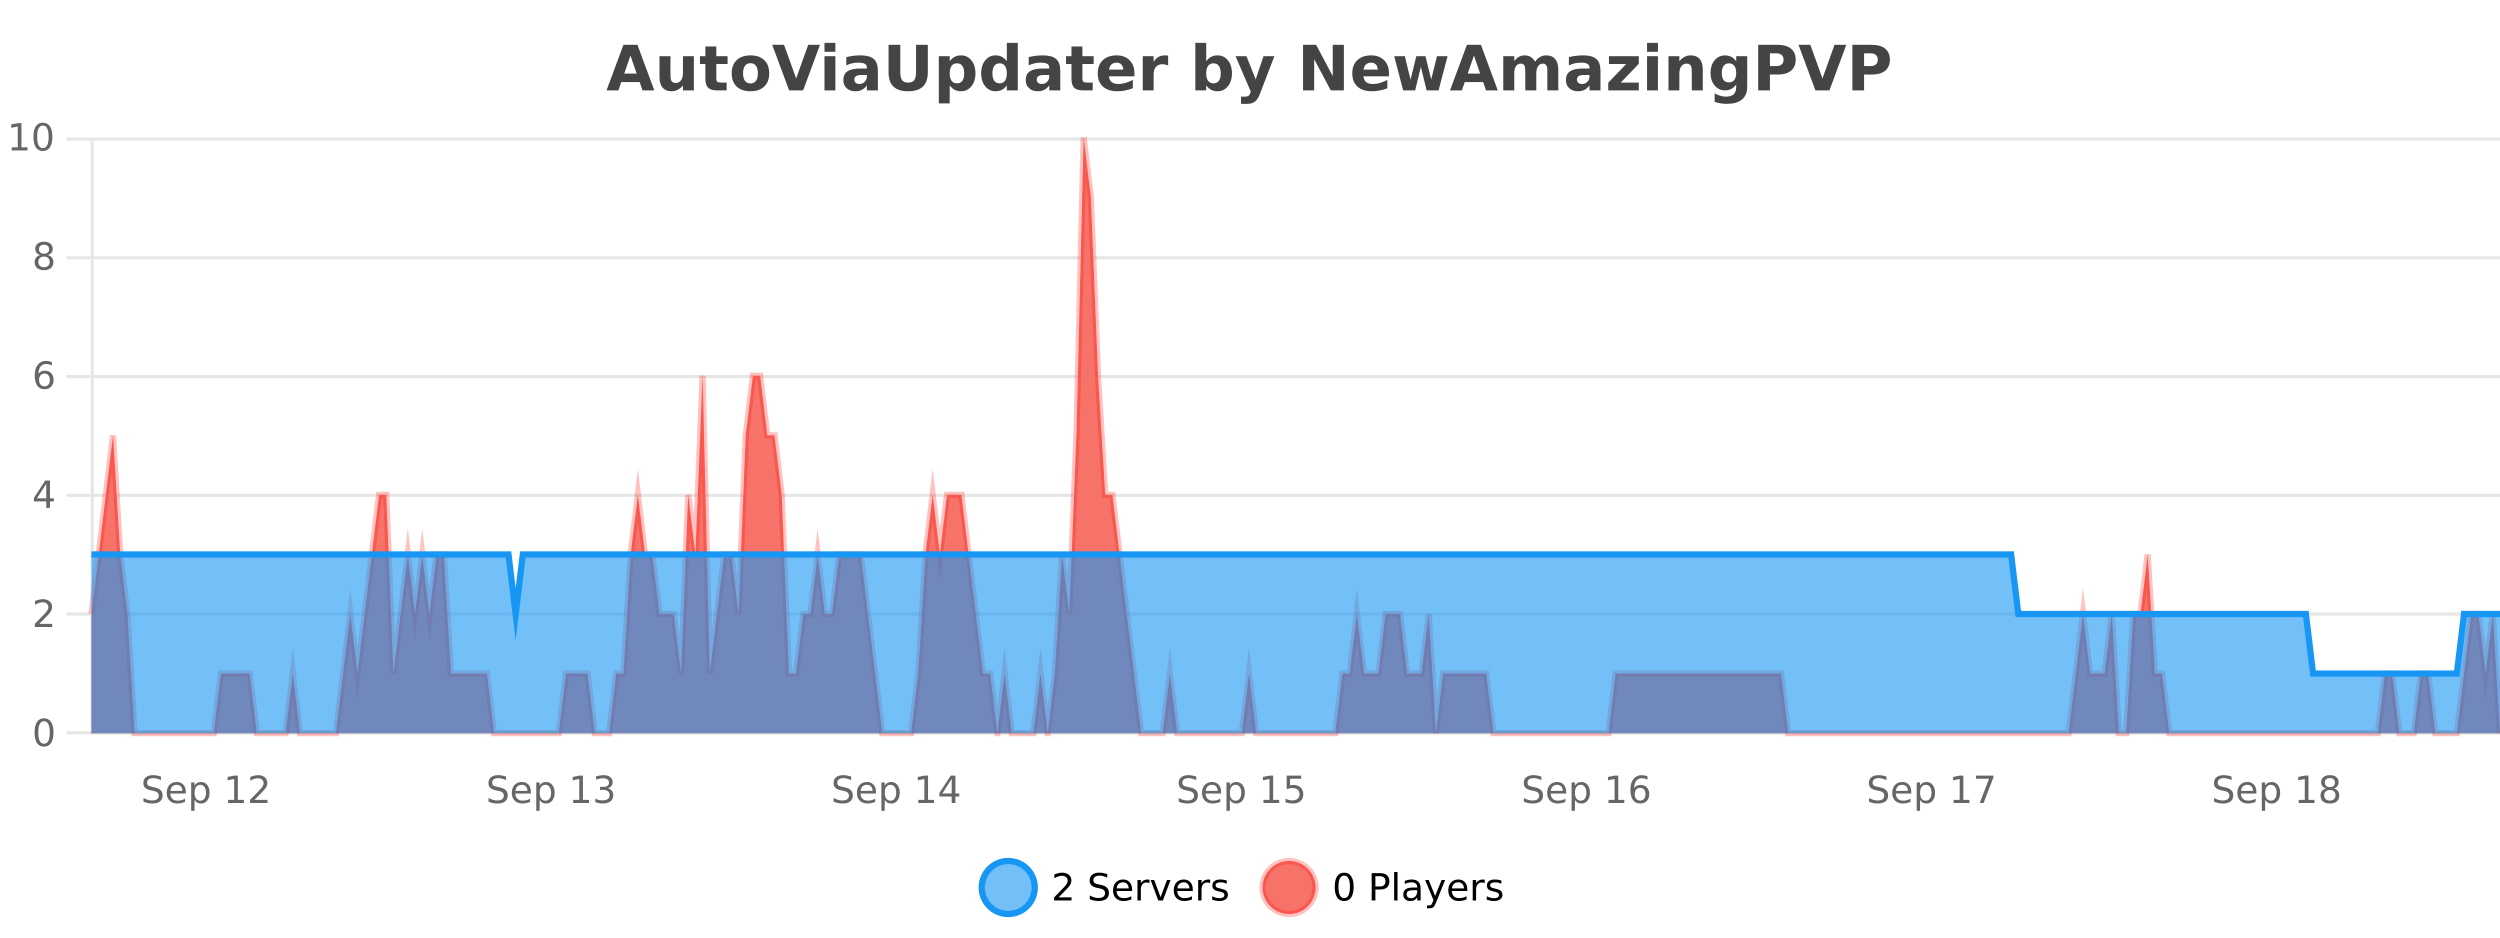 <?xml version="1.0" encoding="UTF-8"?>
<svg xmlns="http://www.w3.org/2000/svg" xmlns:xlink="http://www.w3.org/1999/xlink" width="800pt" height="300pt" viewBox="0 0 800 300" version="1.1">
<defs>
<clipPath id="clip1">
  <path d="M 285 263 L 360 263 L 360 300 L 285 300 Z M 285 263 "/>
</clipPath>
<clipPath id="clip2">
  <path d="M 375 263 L 450 263 L 450 300 L 375 300 Z M 375 263 "/>
</clipPath>
<clipPath id="clip3">
  <path d="M 29.27 44 L 800 44 L 800 234.602 L 29.27 234.602 Z M 29.27 44 "/>
</clipPath>
<clipPath id="clip4">
  <path d="M 28.27 43 L 800 43 L 800 235.602 L 28.27 235.602 Z M 28.27 43 "/>
</clipPath>
<clipPath id="clip5">
  <path d="M 29.27 177 L 800 177 L 800 234.602 L 29.27 234.602 Z M 29.27 177 "/>
</clipPath>
<clipPath id="clip6">
  <path d="M 28.27 149 L 800 149 L 800 235.602 L 28.27 235.602 Z M 28.27 149 "/>
</clipPath>
</defs>
<g id="surface2137171">
<rect x="0" y="0" width="800" height="300" style="fill:rgb(100%,100%,100%);fill-opacity:1;stroke:none;"/>
<path style="fill:none;stroke-width:1;stroke-linecap:butt;stroke-linejoin:miter;stroke:rgb(0%,0%,0%);stroke-opacity:0.098;stroke-miterlimit:10;" d="M 30 234.5 L 800 234.5 "/>
<path style="fill:none;stroke-width:1;stroke-linecap:butt;stroke-linejoin:miter;stroke:rgb(0%,0%,0%);stroke-opacity:0.098;stroke-miterlimit:10;" d="M 21.27 234.5 L 29 234.5 "/>
<path style="fill:none;stroke-width:1;stroke-linecap:butt;stroke-linejoin:miter;stroke:rgb(0%,0%,0%);stroke-opacity:0.098;stroke-miterlimit:10;" d="M 30 196.5 L 800 196.5 "/>
<path style="fill:none;stroke-width:1;stroke-linecap:butt;stroke-linejoin:miter;stroke:rgb(0%,0%,0%);stroke-opacity:0.098;stroke-miterlimit:10;" d="M 21.27 196.5 L 29 196.5 "/>
<path style="fill:none;stroke-width:1;stroke-linecap:butt;stroke-linejoin:miter;stroke:rgb(0%,0%,0%);stroke-opacity:0.098;stroke-miterlimit:10;" d="M 30 158.5 L 800 158.5 "/>
<path style="fill:none;stroke-width:1;stroke-linecap:butt;stroke-linejoin:miter;stroke:rgb(0%,0%,0%);stroke-opacity:0.098;stroke-miterlimit:10;" d="M 21.27 158.5 L 29 158.5 "/>
<path style="fill:none;stroke-width:1;stroke-linecap:butt;stroke-linejoin:miter;stroke:rgb(0%,0%,0%);stroke-opacity:0.098;stroke-miterlimit:10;" d="M 30 120.5 L 800 120.5 "/>
<path style="fill:none;stroke-width:1;stroke-linecap:butt;stroke-linejoin:miter;stroke:rgb(0%,0%,0%);stroke-opacity:0.098;stroke-miterlimit:10;" d="M 21.27 120.5 L 29 120.5 "/>
<path style="fill:none;stroke-width:1;stroke-linecap:butt;stroke-linejoin:miter;stroke:rgb(0%,0%,0%);stroke-opacity:0.098;stroke-miterlimit:10;" d="M 30 82.5 L 800 82.5 "/>
<path style="fill:none;stroke-width:1;stroke-linecap:butt;stroke-linejoin:miter;stroke:rgb(0%,0%,0%);stroke-opacity:0.098;stroke-miterlimit:10;" d="M 21.27 82.5 L 29 82.5 "/>
<path style="fill:none;stroke-width:1;stroke-linecap:butt;stroke-linejoin:miter;stroke:rgb(0%,0%,0%);stroke-opacity:0.098;stroke-miterlimit:10;" d="M 30 44.5 L 800 44.5 "/>
<path style="fill:none;stroke-width:1;stroke-linecap:butt;stroke-linejoin:miter;stroke:rgb(0%,0%,0%);stroke-opacity:0.098;stroke-miterlimit:10;" d="M 21.27 44.5 L 29 44.5 "/>
<path style=" stroke:none;fill-rule:nonzero;fill:rgb(9.02%,58.824%,95.294%);fill-opacity:0.6;" d="M 331.121 284 C 331.121 288.688 327.324 292.484 322.637 292.484 C 317.953 292.484 314.152 288.688 314.152 284 C 314.152 279.312 317.953 275.516 322.637 275.516 C 327.324 275.516 331.121 279.312 331.121 284 Z M 331.121 284 "/>
<g clip-path="url(#clip1)" clip-rule="nonzero">
<path style="fill:none;stroke-width:2;stroke-linecap:butt;stroke-linejoin:miter;stroke:rgb(9.02%,58.824%,95.294%);stroke-opacity:1;stroke-miterlimit:10;" d="M 331.121 284 C 331.121 288.688 327.324 292.484 322.637 292.484 C 317.953 292.484 314.152 288.688 314.152 284 C 314.152 279.312 317.953 275.516 322.637 275.516 C 327.324 275.516 331.121 279.312 331.121 284 Z M 331.121 284 "/>
</g>
<path style=" stroke:none;fill-rule:nonzero;fill:rgb(0%,0%,0%);fill-opacity:1;" d="M 338.75 287.156 L 342.891 287.156 L 342.891 288.156 L 337.328 288.156 L 337.328 287.156 C 337.773 286.699 338.383 286.078 339.156 285.297 C 339.938 284.508 340.426 283.996 340.625 283.766 C 341.008 283.352 341.273 282.996 341.422 282.703 C 341.578 282.402 341.656 282.109 341.656 281.828 C 341.656 281.359 341.488 280.98 341.156 280.688 C 340.832 280.398 340.41 280.25 339.891 280.25 C 339.516 280.25 339.117 280.312 338.703 280.438 C 338.297 280.562 337.859 280.762 337.391 281.031 L 337.391 279.828 C 337.867 279.641 338.312 279.5 338.719 279.406 C 339.133 279.305 339.516 279.25 339.859 279.25 C 340.766 279.25 341.488 279.48 342.031 279.938 C 342.57 280.387 342.844 280.992 342.844 281.75 C 342.844 282.105 342.773 282.445 342.641 282.766 C 342.504 283.09 342.258 283.469 341.906 283.906 C 341.801 284.023 341.488 284.352 340.969 284.891 C 340.445 285.434 339.707 286.188 338.75 287.156 Z M 354.32 279.688 L 354.32 280.844 C 353.871 280.637 353.445 280.48 353.039 280.375 C 352.641 280.262 352.262 280.203 351.898 280.203 C 351.25 280.203 350.75 280.328 350.398 280.578 C 350.055 280.828 349.883 281.188 349.883 281.656 C 349.883 282.043 349.996 282.336 350.227 282.531 C 350.453 282.73 350.898 282.887 351.555 283 L 352.258 283.156 C 353.141 283.324 353.793 283.621 354.211 284.047 C 354.637 284.465 354.852 285.027 354.852 285.734 C 354.852 286.59 354.562 287.234 353.992 287.672 C 353.43 288.109 352.594 288.328 351.492 288.328 C 351.086 288.328 350.648 288.281 350.18 288.188 C 349.711 288.094 349.227 287.953 348.727 287.766 L 348.727 286.547 C 349.203 286.82 349.672 287.023 350.133 287.156 C 350.602 287.293 351.055 287.359 351.492 287.359 C 352.168 287.359 352.688 287.23 353.055 286.969 C 353.43 286.699 353.617 286.32 353.617 285.828 C 353.617 285.402 353.48 285.07 353.211 284.828 C 352.949 284.578 352.516 284.398 351.914 284.281 L 351.195 284.141 C 350.309 283.965 349.668 283.688 349.273 283.312 C 348.887 282.938 348.695 282.418 348.695 281.75 C 348.695 280.969 348.965 280.359 349.508 279.922 C 350.047 279.477 350.797 279.25 351.758 279.25 C 352.172 279.25 352.59 279.289 353.008 279.359 C 353.434 279.434 353.871 279.543 354.32 279.688 Z M 362.266 284.609 L 362.266 285.125 L 357.297 285.125 C 357.348 285.875 357.57 286.445 357.969 286.828 C 358.375 287.215 358.93 287.406 359.641 287.406 C 360.055 287.406 360.457 287.359 360.844 287.266 C 361.238 287.164 361.629 287.008 362.016 286.797 L 362.016 287.828 C 361.617 287.984 361.219 288.105 360.812 288.188 C 360.406 288.281 359.992 288.328 359.578 288.328 C 358.535 288.328 357.707 288.027 357.094 287.422 C 356.477 286.809 356.172 285.98 356.172 284.938 C 356.172 283.867 356.461 283.016 357.047 282.391 C 357.629 281.758 358.41 281.438 359.391 281.438 C 360.273 281.438 360.973 281.727 361.484 282.297 C 362.004 282.859 362.266 283.633 362.266 284.609 Z M 361.188 284.281 C 361.176 283.699 361.008 283.23 360.688 282.875 C 360.363 282.523 359.938 282.344 359.406 282.344 C 358.801 282.344 358.316 282.516 357.953 282.859 C 357.598 283.203 357.395 283.684 357.344 284.297 Z M 367.836 282.594 C 367.711 282.531 367.574 282.484 367.43 282.453 C 367.293 282.414 367.137 282.391 366.961 282.391 C 366.355 282.391 365.887 282.59 365.555 282.984 C 365.23 283.383 365.07 283.953 365.07 284.703 L 365.07 288.156 L 363.992 288.156 L 363.992 281.594 L 365.07 281.594 L 365.07 282.609 C 365.297 282.215 365.594 281.922 365.961 281.734 C 366.324 281.539 366.766 281.438 367.289 281.438 C 367.359 281.438 367.438 281.445 367.523 281.453 C 367.617 281.465 367.715 281.48 367.82 281.5 Z M 368.195 281.594 L 369.336 281.594 L 371.383 287.094 L 373.445 281.594 L 374.586 281.594 L 372.117 288.156 L 370.648 288.156 Z M 381.688 284.609 L 381.688 285.125 L 376.719 285.125 C 376.77 285.875 376.992 286.445 377.391 286.828 C 377.797 287.215 378.352 287.406 379.062 287.406 C 379.477 287.406 379.879 287.359 380.266 287.266 C 380.66 287.164 381.051 287.008 381.438 286.797 L 381.438 287.828 C 381.039 287.984 380.641 288.105 380.234 288.188 C 379.828 288.281 379.414 288.328 379 288.328 C 377.957 288.328 377.129 288.027 376.516 287.422 C 375.898 286.809 375.594 285.98 375.594 284.938 C 375.594 283.867 375.883 283.016 376.469 282.391 C 377.051 281.758 377.832 281.438 378.812 281.438 C 379.695 281.438 380.395 281.727 380.906 282.297 C 381.426 282.859 381.688 283.633 381.688 284.609 Z M 380.609 284.281 C 380.598 283.699 380.43 283.23 380.109 282.875 C 379.785 282.523 379.359 282.344 378.828 282.344 C 378.223 282.344 377.738 282.516 377.375 282.859 C 377.02 283.203 376.816 283.684 376.766 284.297 Z M 387.258 282.594 C 387.133 282.531 386.996 282.484 386.852 282.453 C 386.715 282.414 386.559 282.391 386.383 282.391 C 385.777 282.391 385.309 282.59 384.977 282.984 C 384.652 283.383 384.492 283.953 384.492 284.703 L 384.492 288.156 L 383.414 288.156 L 383.414 281.594 L 384.492 281.594 L 384.492 282.609 C 384.719 282.215 385.016 281.922 385.383 281.734 C 385.746 281.539 386.188 281.438 386.711 281.438 C 386.781 281.438 386.859 281.445 386.945 281.453 C 387.039 281.465 387.137 281.48 387.242 281.5 Z M 392.562 281.781 L 392.562 282.812 C 392.258 282.656 391.941 282.543 391.609 282.469 C 391.285 282.387 390.945 282.344 390.594 282.344 C 390.062 282.344 389.66 282.43 389.391 282.594 C 389.117 282.75 388.984 282.996 388.984 283.328 C 388.984 283.578 389.078 283.777 389.266 283.922 C 389.461 284.059 389.852 284.188 390.438 284.312 L 390.797 284.406 C 391.566 284.562 392.113 284.793 392.438 285.094 C 392.758 285.398 392.922 285.812 392.922 286.344 C 392.922 286.961 392.676 287.445 392.188 287.797 C 391.707 288.152 391.047 288.328 390.203 288.328 C 389.848 288.328 389.477 288.289 389.094 288.219 C 388.719 288.156 388.32 288.059 387.906 287.922 L 387.906 286.797 C 388.301 287.008 388.691 287.164 389.078 287.266 C 389.461 287.371 389.848 287.422 390.234 287.422 C 390.734 287.422 391.117 287.34 391.391 287.172 C 391.672 286.996 391.812 286.746 391.812 286.422 C 391.812 286.133 391.711 285.906 391.516 285.75 C 391.316 285.594 390.883 285.445 390.219 285.297 L 389.844 285.219 C 389.176 285.074 388.691 284.855 388.391 284.562 C 388.098 284.273 387.953 283.875 387.953 283.375 C 387.953 282.75 388.172 282.273 388.609 281.938 C 389.047 281.605 389.664 281.438 390.469 281.438 C 390.863 281.438 391.238 281.469 391.594 281.531 C 391.945 281.586 392.27 281.668 392.562 281.781 Z M 332.637 277.016 "/>
<path style=" stroke:none;fill-rule:nonzero;fill:rgb(96.863%,44.706%,40.784%);fill-opacity:1;" d="M 420.988 284 C 420.988 288.688 417.191 292.484 412.504 292.484 C 407.82 292.484 404.02 288.688 404.02 284 C 404.02 279.312 407.82 275.516 412.504 275.516 C 417.191 275.516 420.988 279.312 420.988 284 Z M 420.988 284 "/>
<g clip-path="url(#clip2)" clip-rule="nonzero">
<path style="fill:none;stroke-width:2;stroke-linecap:butt;stroke-linejoin:miter;stroke:rgb(100%,4.706%,0%);stroke-opacity:0.247;stroke-miterlimit:10;" d="M 420.988 284 C 420.988 288.688 417.191 292.484 412.504 292.484 C 407.82 292.484 404.02 288.688 404.02 284 C 404.02 279.312 407.82 275.516 412.504 275.516 C 417.191 275.516 420.988 279.312 420.988 284 Z M 420.988 284 "/>
</g>
<path style=" stroke:none;fill-rule:nonzero;fill:rgb(0%,0%,0%);fill-opacity:1;" d="M 430.133 280.188 C 429.527 280.188 429.07 280.492 428.758 281.094 C 428.453 281.688 428.305 282.59 428.305 283.797 C 428.305 284.996 428.453 285.898 428.758 286.5 C 429.07 287.094 429.527 287.391 430.133 287.391 C 430.746 287.391 431.203 287.094 431.508 286.5 C 431.82 285.898 431.977 284.996 431.977 283.797 C 431.977 282.59 431.82 281.688 431.508 281.094 C 431.203 280.492 430.746 280.188 430.133 280.188 Z M 430.133 279.25 C 431.109 279.25 431.859 279.641 432.383 280.422 C 432.902 281.195 433.164 282.32 433.164 283.797 C 433.164 285.266 432.902 286.391 432.383 287.172 C 431.859 287.945 431.109 288.328 430.133 288.328 C 429.152 288.328 428.402 287.945 427.883 287.172 C 427.371 286.391 427.117 285.266 427.117 283.797 C 427.117 282.32 427.371 281.195 427.883 280.422 C 428.402 279.641 429.152 279.25 430.133 279.25 Z M 440.125 280.375 L 440.125 283.672 L 441.609 283.672 C 442.16 283.672 442.586 283.531 442.891 283.25 C 443.191 282.961 443.344 282.547 443.344 282.016 C 443.344 281.496 443.191 281.094 442.891 280.812 C 442.586 280.523 442.16 280.375 441.609 280.375 Z M 438.938 279.406 L 441.609 279.406 C 442.598 279.406 443.344 279.633 443.844 280.078 C 444.344 280.516 444.594 281.164 444.594 282.016 C 444.594 282.883 444.344 283.539 443.844 283.984 C 443.344 284.422 442.598 284.641 441.609 284.641 L 440.125 284.641 L 440.125 288.156 L 438.938 288.156 Z M 446.129 279.031 L 447.207 279.031 L 447.207 288.156 L 446.129 288.156 Z M 452.445 284.859 C 451.578 284.859 450.977 284.961 450.633 285.156 C 450.297 285.355 450.133 285.695 450.133 286.172 C 450.133 286.559 450.258 286.867 450.508 287.094 C 450.766 287.312 451.109 287.422 451.539 287.422 C 452.141 287.422 452.621 287.215 452.977 286.797 C 453.34 286.371 453.523 285.805 453.523 285.094 L 453.523 284.859 Z M 454.602 284.406 L 454.602 288.156 L 453.523 288.156 L 453.523 287.156 C 453.273 287.555 452.965 287.852 452.602 288.047 C 452.234 288.234 451.789 288.328 451.258 288.328 C 450.578 288.328 450.043 288.141 449.648 287.766 C 449.25 287.383 449.055 286.875 449.055 286.25 C 449.055 285.512 449.297 284.953 449.789 284.578 C 450.289 284.203 451.027 284.016 452.008 284.016 L 453.523 284.016 L 453.523 283.906 C 453.523 283.406 453.355 283.023 453.023 282.75 C 452.699 282.48 452.246 282.344 451.664 282.344 C 451.289 282.344 450.918 282.391 450.555 282.484 C 450.199 282.578 449.859 282.715 449.539 282.891 L 449.539 281.891 C 449.934 281.734 450.312 281.621 450.68 281.547 C 451.055 281.477 451.418 281.438 451.773 281.438 C 452.719 281.438 453.43 281.684 453.898 282.172 C 454.367 282.664 454.602 283.406 454.602 284.406 Z M 459.551 288.766 C 459.246 289.547 458.949 290.055 458.66 290.297 C 458.367 290.535 457.98 290.656 457.504 290.656 L 456.645 290.656 L 456.645 289.75 L 457.27 289.75 C 457.57 289.75 457.801 289.676 457.957 289.531 C 458.121 289.395 458.305 289.066 458.504 288.547 L 458.707 288.047 L 456.051 281.594 L 457.191 281.594 L 459.238 286.719 L 461.301 281.594 L 462.441 281.594 Z M 469.543 284.609 L 469.543 285.125 L 464.574 285.125 C 464.625 285.875 464.848 286.445 465.246 286.828 C 465.652 287.215 466.207 287.406 466.918 287.406 C 467.332 287.406 467.734 287.359 468.121 287.266 C 468.516 287.164 468.906 287.008 469.293 286.797 L 469.293 287.828 C 468.895 287.984 468.496 288.105 468.09 288.188 C 467.684 288.281 467.27 288.328 466.855 288.328 C 465.812 288.328 464.984 288.027 464.371 287.422 C 463.754 286.809 463.449 285.98 463.449 284.938 C 463.449 283.867 463.738 283.016 464.324 282.391 C 464.906 281.758 465.688 281.438 466.668 281.438 C 467.551 281.438 468.25 281.727 468.762 282.297 C 469.281 282.859 469.543 283.633 469.543 284.609 Z M 468.465 284.281 C 468.453 283.699 468.285 283.23 467.965 282.875 C 467.641 282.523 467.215 282.344 466.684 282.344 C 466.078 282.344 465.594 282.516 465.23 282.859 C 464.875 283.203 464.672 283.684 464.621 284.297 Z M 475.113 282.594 C 474.988 282.531 474.852 282.484 474.707 282.453 C 474.57 282.414 474.414 282.391 474.238 282.391 C 473.633 282.391 473.164 282.59 472.832 282.984 C 472.508 283.383 472.348 283.953 472.348 284.703 L 472.348 288.156 L 471.27 288.156 L 471.27 281.594 L 472.348 281.594 L 472.348 282.609 C 472.574 282.215 472.871 281.922 473.238 281.734 C 473.602 281.539 474.043 281.438 474.566 281.438 C 474.637 281.438 474.715 281.445 474.801 281.453 C 474.895 281.465 474.992 281.48 475.098 281.5 Z M 480.422 281.781 L 480.422 282.812 C 480.117 282.656 479.801 282.543 479.469 282.469 C 479.145 282.387 478.805 282.344 478.453 282.344 C 477.922 282.344 477.52 282.43 477.25 282.594 C 476.977 282.75 476.844 282.996 476.844 283.328 C 476.844 283.578 476.938 283.777 477.125 283.922 C 477.32 284.059 477.711 284.188 478.297 284.312 L 478.656 284.406 C 479.426 284.562 479.973 284.793 480.297 285.094 C 480.617 285.398 480.781 285.812 480.781 286.344 C 480.781 286.961 480.535 287.445 480.047 287.797 C 479.566 288.152 478.906 288.328 478.062 288.328 C 477.707 288.328 477.336 288.289 476.953 288.219 C 476.578 288.156 476.18 288.059 475.766 287.922 L 475.766 286.797 C 476.16 287.008 476.551 287.164 476.938 287.266 C 477.32 287.371 477.707 287.422 478.094 287.422 C 478.594 287.422 478.977 287.34 479.25 287.172 C 479.531 286.996 479.672 286.746 479.672 286.422 C 479.672 286.133 479.57 285.906 479.375 285.75 C 479.176 285.594 478.742 285.445 478.078 285.297 L 477.703 285.219 C 477.035 285.074 476.551 284.855 476.25 284.562 C 475.957 284.273 475.812 283.875 475.812 283.375 C 475.812 282.75 476.031 282.273 476.469 281.938 C 476.906 281.605 477.523 281.438 478.328 281.438 C 478.723 281.438 479.098 281.469 479.453 281.531 C 479.805 281.586 480.129 281.668 480.422 281.781 Z M 422.504 277.016 "/>
<path style=" stroke:none;fill-rule:nonzero;fill:rgb(26.667%,26.667%,26.667%);fill-opacity:1;" d="M 204.688 26.266 L 198.812 26.266 L 197.875 28.922 L 194.094 28.922 L 199.5 14.344 L 203.984 14.344 L 209.375 28.922 L 205.609 28.922 Z M 199.75 23.562 L 203.734 23.562 L 201.75 17.766 Z M 211.039 24.656 L 211.039 17.984 L 214.555 17.984 L 214.555 19.078 C 214.555 19.672 214.547 20.418 214.539 21.312 C 214.539 22.211 214.539 22.805 214.539 23.094 C 214.539 23.98 214.559 24.617 214.602 25 C 214.652 25.387 214.73 25.668 214.836 25.844 C 214.98 26.074 215.168 26.25 215.398 26.375 C 215.625 26.5 215.891 26.562 216.195 26.562 C 216.922 26.562 217.496 26.281 217.914 25.719 C 218.328 25.156 218.539 24.383 218.539 23.391 L 218.539 17.984 L 222.039 17.984 L 222.039 28.922 L 218.539 28.922 L 218.539 27.344 C 218.008 27.98 217.445 28.449 216.852 28.75 C 216.266 29.051 215.621 29.203 214.914 29.203 C 213.652 29.203 212.688 28.82 212.023 28.047 C 211.367 27.266 211.039 26.137 211.039 24.656 Z M 229.219 14.875 L 229.219 17.984 L 232.828 17.984 L 232.828 20.484 L 229.219 20.484 L 229.219 25.125 C 229.219 25.637 229.316 25.98 229.516 26.156 C 229.723 26.336 230.125 26.422 230.719 26.422 L 232.516 26.422 L 232.516 28.922 L 229.516 28.922 C 228.141 28.922 227.16 28.637 226.578 28.062 C 226.004 27.48 225.719 26.5 225.719 25.125 L 225.719 20.484 L 223.984 20.484 L 223.984 17.984 L 225.719 17.984 L 225.719 14.875 Z M 240.168 20.219 C 239.387 20.219 238.793 20.5 238.387 21.062 C 237.98 21.617 237.777 22.418 237.777 23.469 C 237.777 24.512 237.98 25.312 238.387 25.875 C 238.793 26.43 239.387 26.703 240.168 26.703 C 240.926 26.703 241.504 26.43 241.902 25.875 C 242.309 25.312 242.512 24.512 242.512 23.469 C 242.512 22.418 242.309 21.617 241.902 21.062 C 241.504 20.5 240.926 20.219 240.168 20.219 Z M 240.168 17.719 C 242.043 17.719 243.504 18.23 244.559 19.25 C 245.621 20.262 246.152 21.668 246.152 23.469 C 246.152 25.262 245.621 26.668 244.559 27.688 C 243.504 28.699 242.043 29.203 240.168 29.203 C 238.27 29.203 236.793 28.699 235.73 27.688 C 234.668 26.668 234.137 25.262 234.137 23.469 C 234.137 21.668 234.668 20.262 235.73 19.25 C 236.793 18.23 238.27 17.719 240.168 17.719 Z M 247.109 14.344 L 250.891 14.344 L 254.766 25.109 L 258.625 14.344 L 262.391 14.344 L 257 28.922 L 252.516 28.922 Z M 263.832 17.984 L 267.316 17.984 L 267.316 28.922 L 263.832 28.922 Z M 263.832 13.719 L 267.316 13.719 L 267.316 16.578 L 263.832 16.578 Z M 275.578 24 C 274.848 24 274.301 24.125 273.938 24.375 C 273.57 24.617 273.391 24.98 273.391 25.469 C 273.391 25.906 273.535 26.25 273.828 26.5 C 274.129 26.75 274.539 26.875 275.062 26.875 C 275.719 26.875 276.27 26.641 276.719 26.172 C 277.176 25.703 277.406 25.117 277.406 24.406 L 277.406 24 Z M 280.922 22.688 L 280.922 28.922 L 277.406 28.922 L 277.406 27.297 C 276.938 27.965 276.406 28.449 275.812 28.75 C 275.227 29.051 274.516 29.203 273.672 29.203 C 272.547 29.203 271.629 28.875 270.922 28.219 C 270.211 27.555 269.859 26.695 269.859 25.641 C 269.859 24.359 270.297 23.422 271.172 22.828 C 272.055 22.227 273.445 21.922 275.344 21.922 L 277.406 21.922 L 277.406 21.641 C 277.406 21.09 277.188 20.688 276.75 20.438 C 276.312 20.18 275.629 20.047 274.703 20.047 C 273.953 20.047 273.254 20.125 272.609 20.281 C 271.961 20.43 271.363 20.648 270.812 20.938 L 270.812 18.281 C 271.562 18.094 272.312 17.953 273.062 17.859 C 273.82 17.766 274.582 17.719 275.344 17.719 C 277.312 17.719 278.734 18.109 279.609 18.891 C 280.484 19.664 280.922 20.93 280.922 22.688 Z M 284.34 14.344 L 288.09 14.344 L 288.09 23.078 C 288.09 24.289 288.285 25.152 288.684 25.672 C 289.078 26.184 289.719 26.438 290.605 26.438 C 291.512 26.438 292.156 26.184 292.543 25.672 C 292.938 25.152 293.137 24.289 293.137 23.078 L 293.137 14.344 L 296.902 14.344 L 296.902 23.078 C 296.902 25.141 296.379 26.68 295.34 27.688 C 294.309 28.699 292.73 29.203 290.605 29.203 C 288.488 29.203 286.918 28.699 285.887 27.688 C 284.855 26.68 284.34 25.141 284.34 23.078 Z M 303.906 27.344 L 303.906 33.078 L 300.422 33.078 L 300.422 17.984 L 303.906 17.984 L 303.906 19.578 C 304.395 18.945 304.93 18.477 305.516 18.172 C 306.098 17.871 306.77 17.719 307.531 17.719 C 308.883 17.719 309.992 18.258 310.859 19.328 C 311.723 20.402 312.156 21.781 312.156 23.469 C 312.156 25.148 311.723 26.523 310.859 27.594 C 309.992 28.668 308.883 29.203 307.531 29.203 C 306.77 29.203 306.098 29.051 305.516 28.75 C 304.93 28.449 304.395 27.98 303.906 27.344 Z M 306.234 20.266 C 305.484 20.266 304.906 20.543 304.5 21.094 C 304.102 21.637 303.906 22.43 303.906 23.469 C 303.906 24.5 304.102 25.293 304.5 25.844 C 304.906 26.398 305.484 26.672 306.234 26.672 C 306.984 26.672 307.555 26.402 307.953 25.859 C 308.348 25.309 308.547 24.512 308.547 23.469 C 308.547 22.43 308.348 21.637 307.953 21.094 C 307.555 20.543 306.984 20.266 306.234 20.266 Z M 322.18 19.578 L 322.18 13.719 L 325.695 13.719 L 325.695 28.922 L 322.18 28.922 L 322.18 27.344 C 321.699 27.992 321.168 28.465 320.586 28.766 C 320 29.055 319.328 29.203 318.57 29.203 C 317.227 29.203 316.121 28.668 315.258 27.594 C 314.391 26.523 313.961 25.148 313.961 23.469 C 313.961 21.781 314.391 20.402 315.258 19.328 C 316.121 18.258 317.227 17.719 318.57 17.719 C 319.328 17.719 320 17.871 320.586 18.172 C 321.168 18.477 321.699 18.945 322.18 19.578 Z M 319.867 26.672 C 320.617 26.672 321.188 26.402 321.586 25.859 C 321.98 25.309 322.18 24.512 322.18 23.469 C 322.18 22.43 321.98 21.637 321.586 21.094 C 321.188 20.543 320.617 20.266 319.867 20.266 C 319.125 20.266 318.559 20.543 318.164 21.094 C 317.766 21.637 317.57 22.43 317.57 23.469 C 317.57 24.512 317.766 25.309 318.164 25.859 C 318.559 26.402 319.125 26.672 319.867 26.672 Z M 333.945 24 C 333.215 24 332.668 24.125 332.305 24.375 C 331.938 24.617 331.758 24.98 331.758 25.469 C 331.758 25.906 331.902 26.25 332.195 26.5 C 332.496 26.75 332.906 26.875 333.43 26.875 C 334.086 26.875 334.637 26.641 335.086 26.172 C 335.543 25.703 335.773 25.117 335.773 24.406 L 335.773 24 Z M 339.289 22.688 L 339.289 28.922 L 335.773 28.922 L 335.773 27.297 C 335.305 27.965 334.773 28.449 334.18 28.75 C 333.594 29.051 332.883 29.203 332.039 29.203 C 330.914 29.203 329.996 28.875 329.289 28.219 C 328.578 27.555 328.227 26.695 328.227 25.641 C 328.227 24.359 328.664 23.422 329.539 22.828 C 330.422 22.227 331.812 21.922 333.711 21.922 L 335.773 21.922 L 335.773 21.641 C 335.773 21.09 335.555 20.688 335.117 20.438 C 334.68 20.18 333.996 20.047 333.07 20.047 C 332.32 20.047 331.621 20.125 330.977 20.281 C 330.328 20.43 329.73 20.648 329.18 20.938 L 329.18 18.281 C 329.93 18.094 330.68 17.953 331.43 17.859 C 332.188 17.766 332.949 17.719 333.711 17.719 C 335.68 17.719 337.102 18.109 337.977 18.891 C 338.852 19.664 339.289 20.93 339.289 22.688 Z M 346.367 14.875 L 346.367 17.984 L 349.977 17.984 L 349.977 20.484 L 346.367 20.484 L 346.367 25.125 C 346.367 25.637 346.465 25.98 346.664 26.156 C 346.871 26.336 347.273 26.422 347.867 26.422 L 349.664 26.422 L 349.664 28.922 L 346.664 28.922 C 345.289 28.922 344.309 28.637 343.727 28.062 C 343.152 27.48 342.867 26.5 342.867 25.125 L 342.867 20.484 L 341.133 20.484 L 341.133 17.984 L 342.867 17.984 L 342.867 14.875 Z M 363.02 23.422 L 363.02 24.422 L 354.848 24.422 C 354.93 25.246 355.227 25.859 355.738 26.266 C 356.246 26.672 356.957 26.875 357.863 26.875 C 358.602 26.875 359.355 26.766 360.129 26.547 C 360.898 26.328 361.691 26 362.504 25.562 L 362.504 28.25 C 361.68 28.562 360.852 28.797 360.02 28.953 C 359.195 29.117 358.371 29.203 357.551 29.203 C 355.57 29.203 354.027 28.703 352.926 27.703 C 351.832 26.695 351.285 25.281 351.285 23.469 C 351.285 21.68 351.82 20.273 352.895 19.25 C 353.977 18.23 355.461 17.719 357.348 17.719 C 359.066 17.719 360.441 18.242 361.473 19.281 C 362.504 20.312 363.02 21.695 363.02 23.422 Z M 359.426 22.266 C 359.426 21.602 359.23 21.062 358.848 20.656 C 358.461 20.25 357.957 20.047 357.332 20.047 C 356.652 20.047 356.102 20.242 355.676 20.625 C 355.258 21 354.996 21.547 354.895 22.266 Z M 373.805 20.969 C 373.492 20.824 373.184 20.719 372.883 20.656 C 372.578 20.586 372.277 20.547 371.977 20.547 C 371.07 20.547 370.371 20.836 369.883 21.406 C 369.402 21.98 369.164 22.805 369.164 23.875 L 369.164 28.922 L 365.68 28.922 L 365.68 17.984 L 369.164 17.984 L 369.164 19.781 C 369.609 19.062 370.125 18.543 370.711 18.219 C 371.293 17.887 371.992 17.719 372.805 17.719 C 372.93 17.719 373.059 17.727 373.195 17.734 C 373.328 17.746 373.527 17.766 373.789 17.797 Z M 388.316 26.672 C 389.066 26.672 389.637 26.402 390.035 25.859 C 390.43 25.309 390.629 24.512 390.629 23.469 C 390.629 22.43 390.43 21.637 390.035 21.094 C 389.637 20.543 389.066 20.266 388.316 20.266 C 387.566 20.266 386.988 20.543 386.582 21.094 C 386.184 21.637 385.988 22.43 385.988 23.469 C 385.988 24.5 386.184 25.293 386.582 25.844 C 386.988 26.398 387.566 26.672 388.316 26.672 Z M 385.988 19.578 C 386.477 18.945 387.012 18.477 387.598 18.172 C 388.18 17.871 388.852 17.719 389.613 17.719 C 390.965 17.719 392.074 18.258 392.941 19.328 C 393.805 20.402 394.238 21.781 394.238 23.469 C 394.238 25.148 393.805 26.523 392.941 27.594 C 392.074 28.668 390.965 29.203 389.613 29.203 C 388.852 29.203 388.18 29.051 387.598 28.75 C 387.012 28.449 386.477 27.98 385.988 27.344 L 385.988 28.922 L 382.504 28.922 L 382.504 13.719 L 385.988 13.719 Z M 395.383 17.984 L 398.867 17.984 L 401.82 25.406 L 404.32 17.984 L 407.805 17.984 L 403.211 29.953 C 402.75 31.172 402.211 32.02 401.586 32.5 C 400.969 32.988 400.164 33.234 399.164 33.234 L 397.133 33.234 L 397.133 30.938 L 398.227 30.938 C 398.82 30.938 399.25 30.844 399.523 30.656 C 399.793 30.469 400 30.129 400.148 29.641 L 400.258 29.344 Z M 416.977 14.344 L 421.164 14.344 L 426.477 24.344 L 426.477 14.344 L 430.039 14.344 L 430.039 28.922 L 425.836 28.922 L 420.539 18.922 L 420.539 28.922 L 416.977 28.922 Z M 444.465 23.422 L 444.465 24.422 L 436.293 24.422 C 436.375 25.246 436.672 25.859 437.184 26.266 C 437.691 26.672 438.402 26.875 439.309 26.875 C 440.047 26.875 440.801 26.766 441.574 26.547 C 442.344 26.328 443.137 26 443.949 25.562 L 443.949 28.25 C 443.125 28.562 442.297 28.797 441.465 28.953 C 440.641 29.117 439.816 29.203 438.996 29.203 C 437.016 29.203 435.473 28.703 434.371 27.703 C 433.277 26.695 432.73 25.281 432.73 23.469 C 432.73 21.68 433.266 20.273 434.34 19.25 C 435.422 18.23 436.906 17.719 438.793 17.719 C 440.512 17.719 441.887 18.242 442.918 19.281 C 443.949 20.312 444.465 21.695 444.465 23.422 Z M 440.871 22.266 C 440.871 21.602 440.676 21.062 440.293 20.656 C 439.906 20.25 439.402 20.047 438.777 20.047 C 438.098 20.047 437.547 20.242 437.121 20.625 C 436.703 21 436.441 21.547 436.34 22.266 Z M 446.141 17.984 L 449.547 17.984 L 451.375 25.516 L 453.219 17.984 L 456.141 17.984 L 457.984 25.438 L 459.828 17.984 L 463.219 17.984 L 460.344 28.922 L 456.516 28.922 L 454.672 21.406 L 452.844 28.922 L 449.016 28.922 Z M 474.602 26.266 L 468.727 26.266 L 467.789 28.922 L 464.008 28.922 L 469.414 14.344 L 473.898 14.344 L 479.289 28.922 L 475.523 28.922 Z M 469.664 23.562 L 473.648 23.562 L 471.664 17.766 Z M 491.203 19.797 C 491.648 19.121 492.176 18.605 492.781 18.25 C 493.395 17.898 494.066 17.719 494.797 17.719 C 496.047 17.719 497 18.109 497.656 18.891 C 498.32 19.664 498.656 20.789 498.656 22.266 L 498.656 28.922 L 495.141 28.922 L 495.141 23.219 C 495.141 23.137 495.141 23.047 495.141 22.953 C 495.148 22.859 495.156 22.73 495.156 22.562 C 495.156 21.793 495.039 21.234 494.812 20.891 C 494.582 20.539 494.211 20.359 493.703 20.359 C 493.047 20.359 492.535 20.637 492.172 21.188 C 491.805 21.73 491.617 22.516 491.609 23.547 L 491.609 28.922 L 488.094 28.922 L 488.094 23.219 C 488.094 22.012 487.988 21.234 487.781 20.891 C 487.57 20.539 487.203 20.359 486.672 20.359 C 485.992 20.359 485.473 20.637 485.109 21.188 C 484.742 21.73 484.562 22.516 484.562 23.547 L 484.562 28.922 L 481.047 28.922 L 481.047 17.984 L 484.562 17.984 L 484.562 19.578 C 485 18.965 485.492 18.5 486.047 18.188 C 486.598 17.875 487.211 17.719 487.891 17.719 C 488.641 17.719 489.305 17.902 489.891 18.266 C 490.473 18.633 490.91 19.141 491.203 19.797 Z M 506.809 24 C 506.078 24 505.531 24.125 505.168 24.375 C 504.801 24.617 504.621 24.98 504.621 25.469 C 504.621 25.906 504.766 26.25 505.059 26.5 C 505.359 26.75 505.77 26.875 506.293 26.875 C 506.949 26.875 507.5 26.641 507.949 26.172 C 508.406 25.703 508.637 25.117 508.637 24.406 L 508.637 24 Z M 512.152 22.688 L 512.152 28.922 L 508.637 28.922 L 508.637 27.297 C 508.168 27.965 507.637 28.449 507.043 28.75 C 506.457 29.051 505.746 29.203 504.902 29.203 C 503.777 29.203 502.859 28.875 502.152 28.219 C 501.441 27.555 501.09 26.695 501.09 25.641 C 501.09 24.359 501.527 23.422 502.402 22.828 C 503.285 22.227 504.676 21.922 506.574 21.922 L 508.637 21.922 L 508.637 21.641 C 508.637 21.09 508.418 20.688 507.98 20.438 C 507.543 20.18 506.859 20.047 505.934 20.047 C 505.184 20.047 504.484 20.125 503.84 20.281 C 503.191 20.43 502.594 20.648 502.043 20.938 L 502.043 18.281 C 502.793 18.094 503.543 17.953 504.293 17.859 C 505.051 17.766 505.812 17.719 506.574 17.719 C 508.543 17.719 509.965 18.109 510.84 18.891 C 511.715 19.664 512.152 20.93 512.152 22.688 Z M 514.867 17.984 L 524.414 17.984 L 524.414 20.422 L 518.648 26.422 L 524.414 26.422 L 524.414 28.922 L 514.633 28.922 L 514.633 26.484 L 520.383 20.484 L 514.867 20.484 Z M 527.055 17.984 L 530.539 17.984 L 530.539 28.922 L 527.055 28.922 Z M 527.055 13.719 L 530.539 13.719 L 530.539 16.578 L 527.055 16.578 Z M 544.895 22.266 L 544.895 28.922 L 541.379 28.922 L 541.379 23.828 C 541.379 22.883 541.355 22.23 541.316 21.875 C 541.273 21.512 541.199 21.246 541.098 21.078 C 540.961 20.852 540.773 20.672 540.535 20.547 C 540.305 20.422 540.039 20.359 539.738 20.359 C 539.008 20.359 538.434 20.641 538.02 21.203 C 537.602 21.766 537.395 22.547 537.395 23.547 L 537.395 28.922 L 533.91 28.922 L 533.91 17.984 L 537.395 17.984 L 537.395 19.578 C 537.926 18.945 538.488 18.477 539.082 18.172 C 539.676 17.871 540.324 17.719 541.035 17.719 C 542.305 17.719 543.262 18.109 543.91 18.891 C 544.566 19.664 544.895 20.789 544.895 22.266 Z M 555.586 27.062 C 555.105 27.699 554.574 28.168 553.992 28.469 C 553.406 28.773 552.734 28.922 551.977 28.922 C 550.641 28.922 549.539 28.398 548.664 27.344 C 547.797 26.293 547.367 24.953 547.367 23.328 C 547.367 21.695 547.797 20.355 548.664 19.312 C 549.539 18.262 550.641 17.734 551.977 17.734 C 552.734 17.734 553.406 17.887 553.992 18.188 C 554.574 18.492 555.105 18.965 555.586 19.609 L 555.586 17.984 L 559.102 17.984 L 559.102 27.812 C 559.102 29.57 558.543 30.914 557.43 31.844 C 556.324 32.77 554.715 33.234 552.602 33.234 C 551.922 33.234 551.262 33.18 550.617 33.078 C 549.98 32.973 549.34 32.816 548.695 32.609 L 548.695 29.875 C 549.309 30.227 549.906 30.488 550.492 30.656 C 551.074 30.832 551.664 30.922 552.258 30.922 C 553.402 30.922 554.242 30.672 554.773 30.172 C 555.312 29.672 555.586 28.887 555.586 27.812 Z M 553.273 20.266 C 552.555 20.266 551.992 20.531 551.586 21.062 C 551.18 21.594 550.977 22.352 550.977 23.328 C 550.977 24.328 551.168 25.09 551.555 25.609 C 551.949 26.121 552.523 26.375 553.273 26.375 C 554 26.375 554.57 26.109 554.977 25.578 C 555.383 25.047 555.586 24.297 555.586 23.328 C 555.586 22.352 555.383 21.594 554.977 21.062 C 554.57 20.531 554 20.266 553.273 20.266 Z M 562.621 14.344 L 568.855 14.344 C 570.707 14.344 572.129 14.758 573.121 15.578 C 574.121 16.402 574.621 17.574 574.621 19.094 C 574.621 20.625 574.121 21.805 573.121 22.625 C 572.129 23.449 570.707 23.859 568.855 23.859 L 566.371 23.859 L 566.371 28.922 L 562.621 28.922 Z M 566.371 17.062 L 566.371 21.141 L 568.449 21.141 C 569.176 21.141 569.738 20.965 570.137 20.609 C 570.543 20.258 570.746 19.75 570.746 19.094 C 570.746 18.449 570.543 17.949 570.137 17.594 C 569.738 17.242 569.176 17.062 568.449 17.062 Z M 575.531 14.344 L 579.312 14.344 L 583.188 25.109 L 587.047 14.344 L 590.812 14.344 L 585.422 28.922 L 580.938 28.922 Z M 592.758 14.344 L 598.992 14.344 C 600.844 14.344 602.266 14.758 603.258 15.578 C 604.258 16.402 604.758 17.574 604.758 19.094 C 604.758 20.625 604.258 21.805 603.258 22.625 C 602.266 23.449 600.844 23.859 598.992 23.859 L 596.508 23.859 L 596.508 28.922 L 592.758 28.922 Z M 596.508 17.062 L 596.508 21.141 L 598.586 21.141 C 599.312 21.141 599.875 20.965 600.273 20.609 C 600.68 20.258 600.883 19.75 600.883 19.094 C 600.883 18.449 600.68 17.949 600.273 17.594 C 599.875 17.242 599.312 17.062 598.586 17.062 Z M 194 10.359 "/>
<path style="fill:none;stroke-width:1;stroke-linecap:butt;stroke-linejoin:miter;stroke:rgb(0%,0%,0%);stroke-opacity:0.098;stroke-miterlimit:10;" d="M 29 234.5 L 801 234.5 "/>
<path style=" stroke:none;fill-rule:nonzero;fill:rgb(40%,40%,40%);fill-opacity:1;" d="M 51.504 248.484 L 51.504 249.641 C 51.055 249.434 50.629 249.277 50.223 249.172 C 49.824 249.059 49.445 249 49.082 249 C 48.434 249 47.934 249.125 47.582 249.375 C 47.238 249.625 47.066 249.984 47.066 250.453 C 47.066 250.84 47.18 251.133 47.41 251.328 C 47.637 251.527 48.082 251.684 48.738 251.797 L 49.441 251.953 C 50.324 252.121 50.977 252.418 51.395 252.844 C 51.82 253.262 52.035 253.824 52.035 254.531 C 52.035 255.387 51.746 256.031 51.176 256.469 C 50.613 256.906 49.777 257.125 48.676 257.125 C 48.27 257.125 47.832 257.078 47.363 256.984 C 46.895 256.891 46.41 256.75 45.91 256.562 L 45.91 255.344 C 46.387 255.617 46.855 255.82 47.316 255.953 C 47.785 256.09 48.238 256.156 48.676 256.156 C 49.352 256.156 49.871 256.027 50.238 255.766 C 50.613 255.496 50.801 255.117 50.801 254.625 C 50.801 254.199 50.664 253.867 50.395 253.625 C 50.133 253.375 49.699 253.195 49.098 253.078 L 48.379 252.938 C 47.492 252.762 46.852 252.484 46.457 252.109 C 46.07 251.734 45.879 251.215 45.879 250.547 C 45.879 249.766 46.148 249.156 46.691 248.719 C 47.23 248.273 47.98 248.047 48.941 248.047 C 49.355 248.047 49.773 248.086 50.191 248.156 C 50.617 248.23 51.055 248.34 51.504 248.484 Z M 59.449 253.406 L 59.449 253.922 L 54.48 253.922 C 54.531 254.672 54.754 255.242 55.152 255.625 C 55.559 256.012 56.113 256.203 56.824 256.203 C 57.238 256.203 57.641 256.156 58.027 256.062 C 58.422 255.961 58.812 255.805 59.199 255.594 L 59.199 256.625 C 58.801 256.781 58.402 256.902 57.996 256.984 C 57.59 257.078 57.176 257.125 56.762 257.125 C 55.719 257.125 54.891 256.824 54.277 256.219 C 53.66 255.605 53.355 254.777 53.355 253.734 C 53.355 252.664 53.645 251.812 54.23 251.188 C 54.812 250.555 55.594 250.234 56.574 250.234 C 57.457 250.234 58.156 250.523 58.668 251.094 C 59.188 251.656 59.449 252.43 59.449 253.406 Z M 58.371 253.078 C 58.359 252.496 58.191 252.027 57.871 251.672 C 57.547 251.32 57.121 251.141 56.59 251.141 C 55.984 251.141 55.5 251.312 55.137 251.656 C 54.781 252 54.578 252.48 54.527 253.094 Z M 62.254 255.969 L 62.254 259.453 L 61.176 259.453 L 61.176 250.391 L 62.254 250.391 L 62.254 251.391 C 62.48 250.996 62.77 250.703 63.113 250.516 C 63.457 250.328 63.867 250.234 64.348 250.234 C 65.148 250.234 65.801 250.555 66.301 251.188 C 66.801 251.812 67.051 252.641 67.051 253.672 C 67.051 254.703 66.801 255.539 66.301 256.172 C 65.801 256.809 65.148 257.125 64.348 257.125 C 63.867 257.125 63.457 257.031 63.113 256.844 C 62.77 256.648 62.48 256.355 62.254 255.969 Z M 65.926 253.672 C 65.926 252.883 65.758 252.262 65.426 251.812 C 65.102 251.367 64.66 251.141 64.098 251.141 C 63.523 251.141 63.07 251.367 62.738 251.812 C 62.414 252.262 62.254 252.883 62.254 253.672 C 62.254 254.465 62.414 255.09 62.738 255.547 C 63.07 255.996 63.523 256.219 64.098 256.219 C 64.66 256.219 65.102 255.996 65.426 255.547 C 65.758 255.09 65.926 254.465 65.926 253.672 Z M 73 255.953 L 74.938 255.953 L 74.938 249.281 L 72.828 249.703 L 72.828 248.625 L 74.922 248.203 L 76.109 248.203 L 76.109 255.953 L 78.047 255.953 L 78.047 256.953 L 73 256.953 Z M 81.445 255.953 L 85.586 255.953 L 85.586 256.953 L 80.023 256.953 L 80.023 255.953 C 80.469 255.496 81.078 254.875 81.852 254.094 C 82.633 253.305 83.121 252.793 83.32 252.562 C 83.703 252.148 83.969 251.793 84.117 251.5 C 84.273 251.199 84.352 250.906 84.352 250.625 C 84.352 250.156 84.184 249.777 83.852 249.484 C 83.527 249.195 83.105 249.047 82.586 249.047 C 82.211 249.047 81.812 249.109 81.398 249.234 C 80.992 249.359 80.555 249.559 80.086 249.828 L 80.086 248.625 C 80.562 248.438 81.008 248.297 81.414 248.203 C 81.828 248.102 82.211 248.047 82.555 248.047 C 83.461 248.047 84.184 248.277 84.727 248.734 C 85.266 249.184 85.539 249.789 85.539 250.547 C 85.539 250.902 85.469 251.242 85.336 251.562 C 85.199 251.887 84.953 252.266 84.602 252.703 C 84.496 252.82 84.184 253.148 83.664 253.688 C 83.141 254.23 82.402 254.984 81.445 255.953 Z M 45.082 245.816 "/>
<path style=" stroke:none;fill-rule:nonzero;fill:rgb(40%,40%,40%);fill-opacity:1;" d="M 161.934 248.484 L 161.934 249.641 C 161.484 249.434 161.059 249.277 160.652 249.172 C 160.254 249.059 159.875 249 159.512 249 C 158.863 249 158.363 249.125 158.012 249.375 C 157.668 249.625 157.496 249.984 157.496 250.453 C 157.496 250.84 157.609 251.133 157.84 251.328 C 158.066 251.527 158.512 251.684 159.168 251.797 L 159.871 251.953 C 160.754 252.121 161.406 252.418 161.824 252.844 C 162.25 253.262 162.465 253.824 162.465 254.531 C 162.465 255.387 162.176 256.031 161.605 256.469 C 161.043 256.906 160.207 257.125 159.105 257.125 C 158.699 257.125 158.262 257.078 157.793 256.984 C 157.324 256.891 156.84 256.75 156.34 256.562 L 156.34 255.344 C 156.816 255.617 157.285 255.82 157.746 255.953 C 158.215 256.09 158.668 256.156 159.105 256.156 C 159.781 256.156 160.301 256.027 160.668 255.766 C 161.043 255.496 161.23 255.117 161.23 254.625 C 161.23 254.199 161.094 253.867 160.824 253.625 C 160.562 253.375 160.129 253.195 159.527 253.078 L 158.809 252.938 C 157.922 252.762 157.281 252.484 156.887 252.109 C 156.5 251.734 156.309 251.215 156.309 250.547 C 156.309 249.766 156.578 249.156 157.121 248.719 C 157.66 248.273 158.41 248.047 159.371 248.047 C 159.785 248.047 160.203 248.086 160.621 248.156 C 161.047 248.23 161.484 248.34 161.934 248.484 Z M 169.879 253.406 L 169.879 253.922 L 164.91 253.922 C 164.961 254.672 165.184 255.242 165.582 255.625 C 165.988 256.012 166.543 256.203 167.254 256.203 C 167.668 256.203 168.07 256.156 168.457 256.062 C 168.852 255.961 169.242 255.805 169.629 255.594 L 169.629 256.625 C 169.23 256.781 168.832 256.902 168.426 256.984 C 168.02 257.078 167.605 257.125 167.191 257.125 C 166.148 257.125 165.32 256.824 164.707 256.219 C 164.09 255.605 163.785 254.777 163.785 253.734 C 163.785 252.664 164.074 251.812 164.66 251.188 C 165.242 250.555 166.023 250.234 167.004 250.234 C 167.887 250.234 168.586 250.523 169.098 251.094 C 169.617 251.656 169.879 252.43 169.879 253.406 Z M 168.801 253.078 C 168.789 252.496 168.621 252.027 168.301 251.672 C 167.977 251.32 167.551 251.141 167.02 251.141 C 166.414 251.141 165.93 251.312 165.566 251.656 C 165.211 252 165.008 252.48 164.957 253.094 Z M 172.684 255.969 L 172.684 259.453 L 171.605 259.453 L 171.605 250.391 L 172.684 250.391 L 172.684 251.391 C 172.91 250.996 173.199 250.703 173.543 250.516 C 173.887 250.328 174.297 250.234 174.777 250.234 C 175.578 250.234 176.23 250.555 176.73 251.188 C 177.23 251.812 177.48 252.641 177.48 253.672 C 177.48 254.703 177.23 255.539 176.73 256.172 C 176.23 256.809 175.578 257.125 174.777 257.125 C 174.297 257.125 173.887 257.031 173.543 256.844 C 173.199 256.648 172.91 256.355 172.684 255.969 Z M 176.355 253.672 C 176.355 252.883 176.188 252.262 175.855 251.812 C 175.531 251.367 175.09 251.141 174.527 251.141 C 173.953 251.141 173.5 251.367 173.168 251.812 C 172.844 252.262 172.684 252.883 172.684 253.672 C 172.684 254.465 172.844 255.09 173.168 255.547 C 173.5 255.996 173.953 256.219 174.527 256.219 C 175.09 256.219 175.531 255.996 175.855 255.547 C 176.188 255.09 176.355 254.465 176.355 253.672 Z M 183.43 255.953 L 185.367 255.953 L 185.367 249.281 L 183.258 249.703 L 183.258 248.625 L 185.352 248.203 L 186.539 248.203 L 186.539 255.953 L 188.477 255.953 L 188.477 256.953 L 183.43 256.953 Z M 194.453 252.234 C 195.016 252.359 195.453 252.617 195.766 253 C 196.086 253.375 196.25 253.844 196.25 254.406 C 196.25 255.273 195.953 255.945 195.359 256.422 C 194.766 256.891 193.922 257.125 192.828 257.125 C 192.461 257.125 192.082 257.086 191.688 257.016 C 191.301 256.945 190.906 256.836 190.5 256.688 L 190.5 255.547 C 190.82 255.734 191.176 255.883 191.562 255.984 C 191.957 256.078 192.367 256.125 192.797 256.125 C 193.535 256.125 194.098 255.98 194.484 255.688 C 194.879 255.398 195.078 254.969 195.078 254.406 C 195.078 253.898 194.895 253.496 194.531 253.203 C 194.164 252.914 193.664 252.766 193.031 252.766 L 192 252.766 L 192 251.797 L 193.078 251.797 C 193.648 251.797 194.094 251.684 194.406 251.453 C 194.719 251.215 194.875 250.875 194.875 250.438 C 194.875 249.992 194.711 249.648 194.391 249.406 C 194.078 249.168 193.625 249.047 193.031 249.047 C 192.695 249.047 192.344 249.086 191.969 249.156 C 191.602 249.219 191.195 249.324 190.75 249.469 L 190.75 248.422 C 191.207 248.297 191.629 248.203 192.016 248.141 C 192.41 248.078 192.781 248.047 193.125 248.047 C 194.031 248.047 194.742 248.25 195.266 248.656 C 195.785 249.062 196.047 249.617 196.047 250.312 C 196.047 250.805 195.906 251.215 195.625 251.547 C 195.352 251.883 194.961 252.109 194.453 252.234 Z M 155.512 245.816 "/>
<path style=" stroke:none;fill-rule:nonzero;fill:rgb(40%,40%,40%);fill-opacity:1;" d="M 272.367 248.484 L 272.367 249.641 C 271.918 249.434 271.492 249.277 271.086 249.172 C 270.688 249.059 270.309 249 269.945 249 C 269.297 249 268.797 249.125 268.445 249.375 C 268.102 249.625 267.93 249.984 267.93 250.453 C 267.93 250.84 268.043 251.133 268.273 251.328 C 268.5 251.527 268.945 251.684 269.602 251.797 L 270.305 251.953 C 271.188 252.121 271.84 252.418 272.258 252.844 C 272.684 253.262 272.898 253.824 272.898 254.531 C 272.898 255.387 272.609 256.031 272.039 256.469 C 271.477 256.906 270.641 257.125 269.539 257.125 C 269.133 257.125 268.695 257.078 268.227 256.984 C 267.758 256.891 267.273 256.75 266.773 256.562 L 266.773 255.344 C 267.25 255.617 267.719 255.82 268.18 255.953 C 268.648 256.09 269.102 256.156 269.539 256.156 C 270.215 256.156 270.734 256.027 271.102 255.766 C 271.477 255.496 271.664 255.117 271.664 254.625 C 271.664 254.199 271.527 253.867 271.258 253.625 C 270.996 253.375 270.562 253.195 269.961 253.078 L 269.242 252.938 C 268.355 252.762 267.715 252.484 267.32 252.109 C 266.934 251.734 266.742 251.215 266.742 250.547 C 266.742 249.766 267.012 249.156 267.555 248.719 C 268.094 248.273 268.844 248.047 269.805 248.047 C 270.219 248.047 270.637 248.086 271.055 248.156 C 271.48 248.23 271.918 248.34 272.367 248.484 Z M 280.312 253.406 L 280.312 253.922 L 275.344 253.922 C 275.395 254.672 275.617 255.242 276.016 255.625 C 276.422 256.012 276.977 256.203 277.688 256.203 C 278.102 256.203 278.504 256.156 278.891 256.062 C 279.285 255.961 279.676 255.805 280.062 255.594 L 280.062 256.625 C 279.664 256.781 279.266 256.902 278.859 256.984 C 278.453 257.078 278.039 257.125 277.625 257.125 C 276.582 257.125 275.754 256.824 275.141 256.219 C 274.523 255.605 274.219 254.777 274.219 253.734 C 274.219 252.664 274.508 251.812 275.094 251.188 C 275.676 250.555 276.457 250.234 277.438 250.234 C 278.32 250.234 279.02 250.523 279.531 251.094 C 280.051 251.656 280.312 252.43 280.312 253.406 Z M 279.234 253.078 C 279.223 252.496 279.055 252.027 278.734 251.672 C 278.41 251.32 277.984 251.141 277.453 251.141 C 276.848 251.141 276.363 251.312 276 251.656 C 275.645 252 275.441 252.48 275.391 253.094 Z M 283.117 255.969 L 283.117 259.453 L 282.039 259.453 L 282.039 250.391 L 283.117 250.391 L 283.117 251.391 C 283.344 250.996 283.633 250.703 283.977 250.516 C 284.32 250.328 284.73 250.234 285.211 250.234 C 286.012 250.234 286.664 250.555 287.164 251.188 C 287.664 251.812 287.914 252.641 287.914 253.672 C 287.914 254.703 287.664 255.539 287.164 256.172 C 286.664 256.809 286.012 257.125 285.211 257.125 C 284.73 257.125 284.32 257.031 283.977 256.844 C 283.633 256.648 283.344 256.355 283.117 255.969 Z M 286.789 253.672 C 286.789 252.883 286.621 252.262 286.289 251.812 C 285.965 251.367 285.523 251.141 284.961 251.141 C 284.387 251.141 283.934 251.367 283.602 251.812 C 283.277 252.262 283.117 252.883 283.117 253.672 C 283.117 254.465 283.277 255.09 283.602 255.547 C 283.934 255.996 284.387 256.219 284.961 256.219 C 285.523 256.219 285.965 255.996 286.289 255.547 C 286.621 255.09 286.789 254.465 286.789 253.672 Z M 293.859 255.953 L 295.797 255.953 L 295.797 249.281 L 293.688 249.703 L 293.688 248.625 L 295.781 248.203 L 296.969 248.203 L 296.969 255.953 L 298.906 255.953 L 298.906 256.953 L 293.859 256.953 Z M 304.543 249.234 L 301.559 253.906 L 304.543 253.906 Z M 304.23 248.203 L 305.73 248.203 L 305.73 253.906 L 306.98 253.906 L 306.98 254.891 L 305.73 254.891 L 305.73 256.953 L 304.543 256.953 L 304.543 254.891 L 300.605 254.891 L 300.605 253.75 Z M 265.945 245.816 "/>
<path style=" stroke:none;fill-rule:nonzero;fill:rgb(40%,40%,40%);fill-opacity:1;" d="M 382.801 248.484 L 382.801 249.641 C 382.352 249.434 381.926 249.277 381.52 249.172 C 381.121 249.059 380.742 249 380.379 249 C 379.73 249 379.23 249.125 378.879 249.375 C 378.535 249.625 378.363 249.984 378.363 250.453 C 378.363 250.84 378.477 251.133 378.707 251.328 C 378.934 251.527 379.379 251.684 380.035 251.797 L 380.738 251.953 C 381.621 252.121 382.273 252.418 382.691 252.844 C 383.117 253.262 383.332 253.824 383.332 254.531 C 383.332 255.387 383.043 256.031 382.473 256.469 C 381.91 256.906 381.074 257.125 379.973 257.125 C 379.566 257.125 379.129 257.078 378.66 256.984 C 378.191 256.891 377.707 256.75 377.207 256.562 L 377.207 255.344 C 377.684 255.617 378.152 255.82 378.613 255.953 C 379.082 256.09 379.535 256.156 379.973 256.156 C 380.648 256.156 381.168 256.027 381.535 255.766 C 381.91 255.496 382.098 255.117 382.098 254.625 C 382.098 254.199 381.961 253.867 381.691 253.625 C 381.43 253.375 380.996 253.195 380.395 253.078 L 379.676 252.938 C 378.789 252.762 378.148 252.484 377.754 252.109 C 377.367 251.734 377.176 251.215 377.176 250.547 C 377.176 249.766 377.445 249.156 377.988 248.719 C 378.527 248.273 379.277 248.047 380.238 248.047 C 380.652 248.047 381.07 248.086 381.488 248.156 C 381.914 248.23 382.352 248.34 382.801 248.484 Z M 390.746 253.406 L 390.746 253.922 L 385.777 253.922 C 385.828 254.672 386.051 255.242 386.449 255.625 C 386.855 256.012 387.41 256.203 388.121 256.203 C 388.535 256.203 388.938 256.156 389.324 256.062 C 389.719 255.961 390.109 255.805 390.496 255.594 L 390.496 256.625 C 390.098 256.781 389.699 256.902 389.293 256.984 C 388.887 257.078 388.473 257.125 388.059 257.125 C 387.016 257.125 386.188 256.824 385.574 256.219 C 384.957 255.605 384.652 254.777 384.652 253.734 C 384.652 252.664 384.941 251.812 385.527 251.188 C 386.109 250.555 386.891 250.234 387.871 250.234 C 388.754 250.234 389.453 250.523 389.965 251.094 C 390.484 251.656 390.746 252.43 390.746 253.406 Z M 389.668 253.078 C 389.656 252.496 389.488 252.027 389.168 251.672 C 388.844 251.32 388.418 251.141 387.887 251.141 C 387.281 251.141 386.797 251.312 386.434 251.656 C 386.078 252 385.875 252.48 385.824 253.094 Z M 393.551 255.969 L 393.551 259.453 L 392.473 259.453 L 392.473 250.391 L 393.551 250.391 L 393.551 251.391 C 393.777 250.996 394.066 250.703 394.41 250.516 C 394.754 250.328 395.164 250.234 395.645 250.234 C 396.445 250.234 397.098 250.555 397.598 251.188 C 398.098 251.812 398.348 252.641 398.348 253.672 C 398.348 254.703 398.098 255.539 397.598 256.172 C 397.098 256.809 396.445 257.125 395.645 257.125 C 395.164 257.125 394.754 257.031 394.41 256.844 C 394.066 256.648 393.777 256.355 393.551 255.969 Z M 397.223 253.672 C 397.223 252.883 397.055 252.262 396.723 251.812 C 396.398 251.367 395.957 251.141 395.395 251.141 C 394.82 251.141 394.367 251.367 394.035 251.812 C 393.711 252.262 393.551 252.883 393.551 253.672 C 393.551 254.465 393.711 255.09 394.035 255.547 C 394.367 255.996 394.82 256.219 395.395 256.219 C 395.957 256.219 396.398 255.996 396.723 255.547 C 397.055 255.09 397.223 254.465 397.223 253.672 Z M 404.297 255.953 L 406.234 255.953 L 406.234 249.281 L 404.125 249.703 L 404.125 248.625 L 406.219 248.203 L 407.406 248.203 L 407.406 255.953 L 409.344 255.953 L 409.344 256.953 L 404.297 256.953 Z M 411.742 248.203 L 416.383 248.203 L 416.383 249.203 L 412.82 249.203 L 412.82 251.344 C 412.996 251.281 413.168 251.242 413.336 251.219 C 413.512 251.188 413.684 251.172 413.852 251.172 C 414.828 251.172 415.605 251.445 416.18 251.984 C 416.75 252.516 417.039 253.234 417.039 254.141 C 417.039 255.09 416.742 255.824 416.148 256.344 C 415.562 256.867 414.742 257.125 413.68 257.125 C 413.305 257.125 412.922 257.094 412.539 257.031 C 412.164 256.969 411.773 256.875 411.367 256.75 L 411.367 255.562 C 411.719 255.75 412.086 255.891 412.461 255.984 C 412.836 256.078 413.23 256.125 413.648 256.125 C 414.324 256.125 414.859 255.949 415.258 255.594 C 415.652 255.242 415.852 254.758 415.852 254.141 C 415.852 253.539 415.652 253.059 415.258 252.703 C 414.859 252.352 414.324 252.172 413.648 252.172 C 413.336 252.172 413.016 252.211 412.695 252.281 C 412.383 252.344 412.062 252.449 411.742 252.594 Z M 376.379 245.816 "/>
<path style=" stroke:none;fill-rule:nonzero;fill:rgb(40%,40%,40%);fill-opacity:1;" d="M 493.234 248.484 L 493.234 249.641 C 492.785 249.434 492.359 249.277 491.953 249.172 C 491.555 249.059 491.176 249 490.812 249 C 490.164 249 489.664 249.125 489.312 249.375 C 488.969 249.625 488.797 249.984 488.797 250.453 C 488.797 250.84 488.91 251.133 489.141 251.328 C 489.367 251.527 489.812 251.684 490.469 251.797 L 491.172 251.953 C 492.055 252.121 492.707 252.418 493.125 252.844 C 493.551 253.262 493.766 253.824 493.766 254.531 C 493.766 255.387 493.477 256.031 492.906 256.469 C 492.344 256.906 491.508 257.125 490.406 257.125 C 490 257.125 489.562 257.078 489.094 256.984 C 488.625 256.891 488.141 256.75 487.641 256.562 L 487.641 255.344 C 488.117 255.617 488.586 255.82 489.047 255.953 C 489.516 256.09 489.969 256.156 490.406 256.156 C 491.082 256.156 491.602 256.027 491.969 255.766 C 492.344 255.496 492.531 255.117 492.531 254.625 C 492.531 254.199 492.395 253.867 492.125 253.625 C 491.863 253.375 491.43 253.195 490.828 253.078 L 490.109 252.938 C 489.223 252.762 488.582 252.484 488.188 252.109 C 487.801 251.734 487.609 251.215 487.609 250.547 C 487.609 249.766 487.879 249.156 488.422 248.719 C 488.961 248.273 489.711 248.047 490.672 248.047 C 491.086 248.047 491.504 248.086 491.922 248.156 C 492.348 248.23 492.785 248.34 493.234 248.484 Z M 501.18 253.406 L 501.18 253.922 L 496.211 253.922 C 496.262 254.672 496.484 255.242 496.883 255.625 C 497.289 256.012 497.844 256.203 498.555 256.203 C 498.969 256.203 499.371 256.156 499.758 256.062 C 500.152 255.961 500.543 255.805 500.93 255.594 L 500.93 256.625 C 500.531 256.781 500.133 256.902 499.727 256.984 C 499.32 257.078 498.906 257.125 498.492 257.125 C 497.449 257.125 496.621 256.824 496.008 256.219 C 495.391 255.605 495.086 254.777 495.086 253.734 C 495.086 252.664 495.375 251.812 495.961 251.188 C 496.543 250.555 497.324 250.234 498.305 250.234 C 499.188 250.234 499.887 250.523 500.398 251.094 C 500.918 251.656 501.18 252.43 501.18 253.406 Z M 500.102 253.078 C 500.09 252.496 499.922 252.027 499.602 251.672 C 499.277 251.32 498.852 251.141 498.32 251.141 C 497.715 251.141 497.23 251.312 496.867 251.656 C 496.512 252 496.309 252.48 496.258 253.094 Z M 503.984 255.969 L 503.984 259.453 L 502.906 259.453 L 502.906 250.391 L 503.984 250.391 L 503.984 251.391 C 504.211 250.996 504.5 250.703 504.844 250.516 C 505.188 250.328 505.598 250.234 506.078 250.234 C 506.879 250.234 507.531 250.555 508.031 251.188 C 508.531 251.812 508.781 252.641 508.781 253.672 C 508.781 254.703 508.531 255.539 508.031 256.172 C 507.531 256.809 506.879 257.125 506.078 257.125 C 505.598 257.125 505.188 257.031 504.844 256.844 C 504.5 256.648 504.211 256.355 503.984 255.969 Z M 507.656 253.672 C 507.656 252.883 507.488 252.262 507.156 251.812 C 506.832 251.367 506.391 251.141 505.828 251.141 C 505.254 251.141 504.801 251.367 504.469 251.812 C 504.145 252.262 503.984 252.883 503.984 253.672 C 503.984 254.465 504.145 255.09 504.469 255.547 C 504.801 255.996 505.254 256.219 505.828 256.219 C 506.391 256.219 506.832 255.996 507.156 255.547 C 507.488 255.09 507.656 254.465 507.656 253.672 Z M 514.727 255.953 L 516.664 255.953 L 516.664 249.281 L 514.555 249.703 L 514.555 248.625 L 516.648 248.203 L 517.836 248.203 L 517.836 255.953 L 519.773 255.953 L 519.773 256.953 L 514.727 256.953 Z M 524.848 252.109 C 524.316 252.109 523.895 252.293 523.582 252.656 C 523.27 253.023 523.113 253.516 523.113 254.141 C 523.113 254.777 523.27 255.277 523.582 255.641 C 523.895 256.008 524.316 256.188 524.848 256.188 C 525.379 256.188 525.793 256.008 526.098 255.641 C 526.41 255.277 526.566 254.777 526.566 254.141 C 526.566 253.516 526.41 253.023 526.098 252.656 C 525.793 252.293 525.379 252.109 524.848 252.109 Z M 527.191 248.391 L 527.191 249.469 C 526.887 249.336 526.586 249.23 526.285 249.156 C 525.98 249.086 525.684 249.047 525.395 249.047 C 524.613 249.047 524.012 249.312 523.598 249.844 C 523.191 250.367 522.957 251.156 522.895 252.219 C 523.121 251.887 523.41 251.633 523.754 251.453 C 524.105 251.266 524.492 251.172 524.91 251.172 C 525.785 251.172 526.477 251.438 526.988 251.969 C 527.496 252.5 527.754 253.227 527.754 254.141 C 527.754 255.047 527.488 255.773 526.957 256.312 C 526.426 256.855 525.723 257.125 524.848 257.125 C 523.824 257.125 523.051 256.742 522.52 255.969 C 521.988 255.188 521.723 254.062 521.723 252.594 C 521.723 251.211 522.051 250.105 522.707 249.281 C 523.363 248.461 524.242 248.047 525.348 248.047 C 525.637 248.047 525.934 248.078 526.238 248.141 C 526.539 248.195 526.855 248.277 527.191 248.391 Z M 486.812 245.816 "/>
<path style=" stroke:none;fill-rule:nonzero;fill:rgb(40%,40%,40%);fill-opacity:1;" d="M 603.668 248.484 L 603.668 249.641 C 603.219 249.434 602.793 249.277 602.387 249.172 C 601.988 249.059 601.609 249 601.246 249 C 600.598 249 600.098 249.125 599.746 249.375 C 599.402 249.625 599.23 249.984 599.23 250.453 C 599.23 250.84 599.344 251.133 599.574 251.328 C 599.801 251.527 600.246 251.684 600.902 251.797 L 601.605 251.953 C 602.488 252.121 603.141 252.418 603.559 252.844 C 603.984 253.262 604.199 253.824 604.199 254.531 C 604.199 255.387 603.91 256.031 603.34 256.469 C 602.777 256.906 601.941 257.125 600.84 257.125 C 600.434 257.125 599.996 257.078 599.527 256.984 C 599.059 256.891 598.574 256.75 598.074 256.562 L 598.074 255.344 C 598.551 255.617 599.02 255.82 599.48 255.953 C 599.949 256.09 600.402 256.156 600.84 256.156 C 601.516 256.156 602.035 256.027 602.402 255.766 C 602.777 255.496 602.965 255.117 602.965 254.625 C 602.965 254.199 602.828 253.867 602.559 253.625 C 602.297 253.375 601.863 253.195 601.262 253.078 L 600.543 252.938 C 599.656 252.762 599.016 252.484 598.621 252.109 C 598.234 251.734 598.043 251.215 598.043 250.547 C 598.043 249.766 598.312 249.156 598.855 248.719 C 599.395 248.273 600.145 248.047 601.105 248.047 C 601.52 248.047 601.938 248.086 602.355 248.156 C 602.781 248.23 603.219 248.34 603.668 248.484 Z M 611.613 253.406 L 611.613 253.922 L 606.645 253.922 C 606.695 254.672 606.918 255.242 607.316 255.625 C 607.723 256.012 608.277 256.203 608.988 256.203 C 609.402 256.203 609.805 256.156 610.191 256.062 C 610.586 255.961 610.977 255.805 611.363 255.594 L 611.363 256.625 C 610.965 256.781 610.566 256.902 610.16 256.984 C 609.754 257.078 609.34 257.125 608.926 257.125 C 607.883 257.125 607.055 256.824 606.441 256.219 C 605.824 255.605 605.52 254.777 605.52 253.734 C 605.52 252.664 605.809 251.812 606.395 251.188 C 606.977 250.555 607.758 250.234 608.738 250.234 C 609.621 250.234 610.32 250.523 610.832 251.094 C 611.352 251.656 611.613 252.43 611.613 253.406 Z M 610.535 253.078 C 610.523 252.496 610.355 252.027 610.035 251.672 C 609.711 251.32 609.285 251.141 608.754 251.141 C 608.148 251.141 607.664 251.312 607.301 251.656 C 606.945 252 606.742 252.48 606.691 253.094 Z M 614.418 255.969 L 614.418 259.453 L 613.34 259.453 L 613.34 250.391 L 614.418 250.391 L 614.418 251.391 C 614.645 250.996 614.934 250.703 615.277 250.516 C 615.621 250.328 616.031 250.234 616.512 250.234 C 617.312 250.234 617.965 250.555 618.465 251.188 C 618.965 251.812 619.215 252.641 619.215 253.672 C 619.215 254.703 618.965 255.539 618.465 256.172 C 617.965 256.809 617.312 257.125 616.512 257.125 C 616.031 257.125 615.621 257.031 615.277 256.844 C 614.934 256.648 614.645 256.355 614.418 255.969 Z M 618.09 253.672 C 618.09 252.883 617.922 252.262 617.59 251.812 C 617.266 251.367 616.824 251.141 616.262 251.141 C 615.688 251.141 615.234 251.367 614.902 251.812 C 614.578 252.262 614.418 252.883 614.418 253.672 C 614.418 254.465 614.578 255.09 614.902 255.547 C 615.234 255.996 615.688 256.219 616.262 256.219 C 616.824 256.219 617.266 255.996 617.59 255.547 C 617.922 255.09 618.09 254.465 618.09 253.672 Z M 625.164 255.953 L 627.102 255.953 L 627.102 249.281 L 624.992 249.703 L 624.992 248.625 L 627.086 248.203 L 628.273 248.203 L 628.273 255.953 L 630.211 255.953 L 630.211 256.953 L 625.164 256.953 Z M 632.297 248.203 L 637.922 248.203 L 637.922 248.703 L 634.75 256.953 L 633.516 256.953 L 636.5 249.203 L 632.297 249.203 Z M 597.246 245.816 "/>
<path style=" stroke:none;fill-rule:nonzero;fill:rgb(40%,40%,40%);fill-opacity:1;" d="M 714.102 248.484 L 714.102 249.641 C 713.652 249.434 713.227 249.277 712.82 249.172 C 712.422 249.059 712.043 249 711.68 249 C 711.031 249 710.531 249.125 710.18 249.375 C 709.836 249.625 709.664 249.984 709.664 250.453 C 709.664 250.84 709.777 251.133 710.008 251.328 C 710.234 251.527 710.68 251.684 711.336 251.797 L 712.039 251.953 C 712.922 252.121 713.574 252.418 713.992 252.844 C 714.418 253.262 714.633 253.824 714.633 254.531 C 714.633 255.387 714.344 256.031 713.773 256.469 C 713.211 256.906 712.375 257.125 711.273 257.125 C 710.867 257.125 710.43 257.078 709.961 256.984 C 709.492 256.891 709.008 256.75 708.508 256.562 L 708.508 255.344 C 708.984 255.617 709.453 255.82 709.914 255.953 C 710.383 256.09 710.836 256.156 711.273 256.156 C 711.949 256.156 712.469 256.027 712.836 255.766 C 713.211 255.496 713.398 255.117 713.398 254.625 C 713.398 254.199 713.262 253.867 712.992 253.625 C 712.73 253.375 712.297 253.195 711.695 253.078 L 710.977 252.938 C 710.09 252.762 709.449 252.484 709.055 252.109 C 708.668 251.734 708.477 251.215 708.477 250.547 C 708.477 249.766 708.746 249.156 709.289 248.719 C 709.828 248.273 710.578 248.047 711.539 248.047 C 711.953 248.047 712.371 248.086 712.789 248.156 C 713.215 248.23 713.652 248.34 714.102 248.484 Z M 722.047 253.406 L 722.047 253.922 L 717.078 253.922 C 717.129 254.672 717.352 255.242 717.75 255.625 C 718.156 256.012 718.711 256.203 719.422 256.203 C 719.836 256.203 720.238 256.156 720.625 256.062 C 721.02 255.961 721.41 255.805 721.797 255.594 L 721.797 256.625 C 721.398 256.781 721 256.902 720.594 256.984 C 720.188 257.078 719.773 257.125 719.359 257.125 C 718.316 257.125 717.488 256.824 716.875 256.219 C 716.258 255.605 715.953 254.777 715.953 253.734 C 715.953 252.664 716.242 251.812 716.828 251.188 C 717.41 250.555 718.191 250.234 719.172 250.234 C 720.055 250.234 720.754 250.523 721.266 251.094 C 721.785 251.656 722.047 252.43 722.047 253.406 Z M 720.969 253.078 C 720.957 252.496 720.789 252.027 720.469 251.672 C 720.145 251.32 719.719 251.141 719.188 251.141 C 718.582 251.141 718.098 251.312 717.734 251.656 C 717.379 252 717.176 252.48 717.125 253.094 Z M 724.852 255.969 L 724.852 259.453 L 723.773 259.453 L 723.773 250.391 L 724.852 250.391 L 724.852 251.391 C 725.078 250.996 725.367 250.703 725.711 250.516 C 726.055 250.328 726.465 250.234 726.945 250.234 C 727.746 250.234 728.398 250.555 728.898 251.188 C 729.398 251.812 729.648 252.641 729.648 253.672 C 729.648 254.703 729.398 255.539 728.898 256.172 C 728.398 256.809 727.746 257.125 726.945 257.125 C 726.465 257.125 726.055 257.031 725.711 256.844 C 725.367 256.648 725.078 256.355 724.852 255.969 Z M 728.523 253.672 C 728.523 252.883 728.355 252.262 728.023 251.812 C 727.699 251.367 727.258 251.141 726.695 251.141 C 726.121 251.141 725.668 251.367 725.336 251.812 C 725.012 252.262 724.852 252.883 724.852 253.672 C 724.852 254.465 725.012 255.09 725.336 255.547 C 725.668 255.996 726.121 256.219 726.695 256.219 C 727.258 256.219 727.699 255.996 728.023 255.547 C 728.355 255.09 728.523 254.465 728.523 253.672 Z M 735.594 255.953 L 737.531 255.953 L 737.531 249.281 L 735.422 249.703 L 735.422 248.625 L 737.516 248.203 L 738.703 248.203 L 738.703 255.953 L 740.641 255.953 L 740.641 256.953 L 735.594 256.953 Z M 745.559 252.797 C 744.996 252.797 744.551 252.949 744.23 253.25 C 743.906 253.555 743.746 253.965 743.746 254.484 C 743.746 255.016 743.906 255.434 744.23 255.734 C 744.551 256.039 744.996 256.188 745.559 256.188 C 746.121 256.188 746.562 256.039 746.887 255.734 C 747.207 255.434 747.371 255.016 747.371 254.484 C 747.371 253.965 747.207 253.555 746.887 253.25 C 746.574 252.949 746.129 252.797 745.559 252.797 Z M 744.371 252.297 C 743.871 252.172 743.473 251.938 743.184 251.594 C 742.902 251.242 742.762 250.812 742.762 250.312 C 742.762 249.617 743.012 249.062 743.512 248.656 C 744.012 248.25 744.691 248.047 745.559 248.047 C 746.434 248.047 747.113 248.25 747.605 248.656 C 748.105 249.062 748.355 249.617 748.355 250.312 C 748.355 250.812 748.215 251.242 747.934 251.594 C 747.652 251.938 747.254 252.172 746.746 252.297 C 747.316 252.434 747.762 252.695 748.074 253.078 C 748.395 253.465 748.559 253.934 748.559 254.484 C 748.559 255.34 748.297 255.996 747.777 256.453 C 747.266 256.902 746.527 257.125 745.559 257.125 C 744.598 257.125 743.859 256.902 743.34 256.453 C 742.816 255.996 742.559 255.34 742.559 254.484 C 742.559 253.934 742.719 253.465 743.043 253.078 C 743.363 252.695 743.809 252.434 744.371 252.297 Z M 743.949 250.422 C 743.949 250.883 744.09 251.234 744.371 251.484 C 744.652 251.734 745.047 251.859 745.559 251.859 C 746.066 251.859 746.465 251.734 746.746 251.484 C 747.035 251.234 747.184 250.883 747.184 250.422 C 747.184 249.977 747.035 249.625 746.746 249.375 C 746.465 249.117 746.066 248.984 745.559 248.984 C 745.047 248.984 744.652 249.117 744.371 249.375 C 744.09 249.625 743.949 249.977 743.949 250.422 Z M 707.68 245.816 "/>
<path style="fill:none;stroke-width:1;stroke-linecap:butt;stroke-linejoin:miter;stroke:rgb(0%,0%,0%);stroke-opacity:0.098;stroke-miterlimit:10;" d="M 29.5 44 L 29.5 235 "/>
<path style=" stroke:none;fill-rule:nonzero;fill:rgb(40%,40%,40%);fill-opacity:1;" d="M 14.082 230.789 C 13.477 230.789 13.02 231.094 12.707 231.695 C 12.402 232.289 12.254 233.191 12.254 234.398 C 12.254 235.598 12.402 236.5 12.707 237.102 C 13.02 237.695 13.477 237.992 14.082 237.992 C 14.695 237.992 15.152 237.695 15.457 237.102 C 15.77 236.5 15.926 235.598 15.926 234.398 C 15.926 233.191 15.77 232.289 15.457 231.695 C 15.152 231.094 14.695 230.789 14.082 230.789 Z M 14.082 229.852 C 15.059 229.852 15.809 230.242 16.332 231.023 C 16.852 231.797 17.113 232.922 17.113 234.398 C 17.113 235.867 16.852 236.992 16.332 237.773 C 15.809 238.547 15.059 238.93 14.082 238.93 C 13.102 238.93 12.352 238.547 11.832 237.773 C 11.32 236.992 11.066 235.867 11.066 234.398 C 11.066 232.922 11.32 231.797 11.832 231.023 C 12.352 230.242 13.102 229.852 14.082 229.852 Z M 10.27 227.617 "/>
<path style=" stroke:none;fill-rule:nonzero;fill:rgb(40%,40%,40%);fill-opacity:1;" d="M 12.566 199.633 L 16.707 199.633 L 16.707 200.633 L 11.145 200.633 L 11.145 199.633 C 11.59 199.176 12.199 198.555 12.973 197.773 C 13.754 196.984 14.242 196.473 14.441 196.242 C 14.824 195.828 15.09 195.473 15.238 195.18 C 15.395 194.879 15.473 194.586 15.473 194.305 C 15.473 193.836 15.305 193.457 14.973 193.164 C 14.648 192.875 14.227 192.727 13.707 192.727 C 13.332 192.727 12.934 192.789 12.52 192.914 C 12.113 193.039 11.676 193.238 11.207 193.508 L 11.207 192.305 C 11.684 192.117 12.129 191.977 12.535 191.883 C 12.949 191.781 13.332 191.727 13.676 191.727 C 14.582 191.727 15.305 191.957 15.848 192.414 C 16.387 192.863 16.66 193.469 16.66 194.227 C 16.66 194.582 16.59 194.922 16.457 195.242 C 16.32 195.566 16.074 195.945 15.723 196.383 C 15.617 196.5 15.305 196.828 14.785 197.367 C 14.262 197.91 13.523 198.664 12.566 199.633 Z M 10.27 189.496 "/>
<path style=" stroke:none;fill-rule:nonzero;fill:rgb(40%,40%,40%);fill-opacity:1;" d="M 14.801 154.797 L 11.816 159.469 L 14.801 159.469 Z M 14.488 153.766 L 15.988 153.766 L 15.988 159.469 L 17.238 159.469 L 17.238 160.453 L 15.988 160.453 L 15.988 162.516 L 14.801 162.516 L 14.801 160.453 L 10.863 160.453 L 10.863 159.312 Z M 10.27 151.375 "/>
<path style=" stroke:none;fill-rule:nonzero;fill:rgb(40%,40%,40%);fill-opacity:1;" d="M 14.238 119.547 C 13.707 119.547 13.285 119.73 12.973 120.094 C 12.66 120.461 12.504 120.953 12.504 121.578 C 12.504 122.215 12.66 122.715 12.973 123.078 C 13.285 123.445 13.707 123.625 14.238 123.625 C 14.77 123.625 15.184 123.445 15.488 123.078 C 15.801 122.715 15.957 122.215 15.957 121.578 C 15.957 120.953 15.801 120.461 15.488 120.094 C 15.184 119.73 14.77 119.547 14.238 119.547 Z M 16.582 115.828 L 16.582 116.906 C 16.277 116.773 15.977 116.668 15.676 116.594 C 15.371 116.523 15.074 116.484 14.785 116.484 C 14.004 116.484 13.402 116.75 12.988 117.281 C 12.582 117.805 12.348 118.594 12.285 119.656 C 12.512 119.324 12.801 119.07 13.145 118.891 C 13.496 118.703 13.883 118.609 14.301 118.609 C 15.176 118.609 15.867 118.875 16.379 119.406 C 16.887 119.938 17.145 120.664 17.145 121.578 C 17.145 122.484 16.879 123.211 16.348 123.75 C 15.816 124.293 15.113 124.562 14.238 124.562 C 13.215 124.562 12.441 124.18 11.91 123.406 C 11.379 122.625 11.113 121.5 11.113 120.031 C 11.113 118.648 11.441 117.543 12.098 116.719 C 12.754 115.898 13.633 115.484 14.738 115.484 C 15.027 115.484 15.324 115.516 15.629 115.578 C 15.93 115.633 16.246 115.715 16.582 115.828 Z M 10.27 113.254 "/>
<path style=" stroke:none;fill-rule:nonzero;fill:rgb(40%,40%,40%);fill-opacity:1;" d="M 14.082 82.117 C 13.52 82.117 13.074 82.27 12.754 82.57 C 12.43 82.875 12.27 83.285 12.27 83.805 C 12.27 84.336 12.43 84.754 12.754 85.055 C 13.074 85.359 13.52 85.508 14.082 85.508 C 14.645 85.508 15.086 85.359 15.41 85.055 C 15.73 84.754 15.895 84.336 15.895 83.805 C 15.895 83.285 15.73 82.875 15.41 82.57 C 15.098 82.27 14.652 82.117 14.082 82.117 Z M 12.895 81.617 C 12.395 81.492 11.996 81.258 11.707 80.914 C 11.426 80.562 11.285 80.133 11.285 79.633 C 11.285 78.938 11.535 78.383 12.035 77.977 C 12.535 77.57 13.215 77.367 14.082 77.367 C 14.957 77.367 15.637 77.57 16.129 77.977 C 16.629 78.383 16.879 78.938 16.879 79.633 C 16.879 80.133 16.738 80.562 16.457 80.914 C 16.176 81.258 15.777 81.492 15.27 81.617 C 15.84 81.754 16.285 82.016 16.598 82.398 C 16.918 82.785 17.082 83.254 17.082 83.805 C 17.082 84.66 16.82 85.316 16.301 85.773 C 15.789 86.223 15.051 86.445 14.082 86.445 C 13.121 86.445 12.383 86.223 11.863 85.773 C 11.34 85.316 11.082 84.66 11.082 83.805 C 11.082 83.254 11.242 82.785 11.566 82.398 C 11.887 82.016 12.332 81.754 12.895 81.617 Z M 12.473 79.742 C 12.473 80.203 12.613 80.555 12.895 80.805 C 13.176 81.055 13.57 81.18 14.082 81.18 C 14.59 81.18 14.988 81.055 15.27 80.805 C 15.559 80.555 15.707 80.203 15.707 79.742 C 15.707 79.297 15.559 78.945 15.27 78.695 C 14.988 78.438 14.59 78.305 14.082 78.305 C 13.57 78.305 13.176 78.438 12.895 78.695 C 12.613 78.945 12.473 79.297 12.473 79.742 Z M 10.27 75.137 "/>
<path style=" stroke:none;fill-rule:nonzero;fill:rgb(40%,40%,40%);fill-opacity:1;" d="M 3.754 47.156 L 5.691 47.156 L 5.691 40.484 L 3.582 40.906 L 3.582 39.828 L 5.676 39.406 L 6.863 39.406 L 6.863 47.156 L 8.801 47.156 L 8.801 48.156 L 3.754 48.156 Z M 13.719 40.188 C 13.113 40.188 12.656 40.492 12.344 41.094 C 12.039 41.688 11.891 42.59 11.891 43.797 C 11.891 44.996 12.039 45.898 12.344 46.5 C 12.656 47.094 13.113 47.391 13.719 47.391 C 14.332 47.391 14.789 47.094 15.094 46.5 C 15.406 45.898 15.562 44.996 15.562 43.797 C 15.562 42.59 15.406 41.688 15.094 41.094 C 14.789 40.492 14.332 40.188 13.719 40.188 Z M 13.719 39.25 C 14.695 39.25 15.445 39.641 15.969 40.422 C 16.488 41.195 16.75 42.32 16.75 43.797 C 16.75 45.266 16.488 46.391 15.969 47.172 C 15.445 47.945 14.695 48.328 13.719 48.328 C 12.738 48.328 11.988 47.945 11.469 47.172 C 10.957 46.391 10.703 45.266 10.703 43.797 C 10.703 42.32 10.957 41.195 11.469 40.422 C 11.988 39.641 12.738 39.25 13.719 39.25 Z M 2.27 37.016 "/>
<g clip-path="url(#clip3)" clip-rule="nonzero">
<path style=" stroke:none;fill-rule:nonzero;fill:rgb(96.863%,44.706%,40.784%);fill-opacity:1;" d="M 800 234.602 L 797.699 196.48 L 795.398 215.539 L 793.098 196.48 L 790.797 196.48 L 788.496 215.539 L 786.195 234.602 L 779.293 234.602 L 776.992 215.539 L 774.691 215.539 L 772.391 234.602 L 767.789 234.602 L 765.488 215.539 L 763.188 215.539 L 760.887 234.602 L 694.168 234.602 L 691.867 215.539 L 689.566 215.539 L 687.266 177.422 L 684.965 196.48 L 682.664 196.48 L 680.363 234.602 L 678.062 234.602 L 675.762 196.48 L 673.461 215.539 L 668.859 215.539 L 666.559 196.48 L 664.258 215.539 L 661.957 234.602 L 572.23 234.602 L 569.93 215.539 L 517.016 215.539 L 514.715 234.602 L 477.902 234.602 L 475.602 215.539 L 461.801 215.539 L 459.5 234.602 L 457.199 196.48 L 454.898 215.539 L 450.297 215.539 L 447.996 196.48 L 443.395 196.48 L 441.094 215.539 L 436.492 215.539 L 434.191 196.48 L 431.891 215.539 L 429.59 215.539 L 427.289 234.602 L 401.98 234.602 L 399.68 215.539 L 397.379 234.602 L 376.672 234.602 L 374.371 215.539 L 372.07 234.602 L 365.172 234.602 L 362.871 215.539 L 358.27 177.422 L 355.969 158.359 L 353.668 158.359 L 351.367 120.238 L 349.066 63.059 L 346.766 44 L 344.465 139.301 L 342.164 196.48 L 339.863 177.422 L 337.562 215.539 L 335.262 234.602 L 332.961 215.539 L 330.66 234.602 L 323.758 234.602 L 321.457 215.539 L 319.156 234.602 L 316.855 215.539 L 314.555 215.539 L 309.953 177.422 L 307.652 158.359 L 303.051 158.359 L 300.75 177.422 L 298.449 158.359 L 296.148 177.422 L 293.848 215.539 L 291.547 234.602 L 282.344 234.602 L 280.043 215.539 L 275.441 177.422 L 268.543 177.422 L 266.242 196.48 L 263.941 196.48 L 261.641 177.422 L 259.34 196.48 L 257.039 196.48 L 254.738 215.539 L 252.438 215.539 L 250.137 158.359 L 247.836 139.301 L 245.535 139.301 L 243.234 120.238 L 240.934 120.238 L 238.633 139.301 L 236.332 196.48 L 234.031 177.422 L 231.73 177.422 L 227.129 215.539 L 224.828 120.238 L 222.527 177.422 L 220.227 158.359 L 217.926 215.539 L 215.625 196.48 L 211.023 196.48 L 208.723 177.422 L 206.422 177.422 L 204.121 158.359 L 201.82 177.422 L 199.52 215.539 L 197.219 215.539 L 194.918 234.602 L 190.316 234.602 L 188.016 215.539 L 181.113 215.539 L 178.812 234.602 L 158.109 234.602 L 155.809 215.539 L 144.305 215.539 L 142.004 177.422 L 139.703 177.422 L 137.402 196.48 L 135.102 177.422 L 132.801 196.48 L 130.5 177.422 L 125.898 215.539 L 123.598 158.359 L 121.297 158.359 L 118.996 177.422 L 114.395 215.539 L 112.094 196.48 L 109.793 215.539 L 107.492 234.602 L 95.988 234.602 L 93.688 215.539 L 91.387 234.602 L 82.184 234.602 L 79.883 215.539 L 70.684 215.539 L 68.383 234.602 L 43.074 234.602 L 40.773 196.48 L 38.473 177.422 L 36.172 139.301 L 33.871 158.359 L 31.57 177.422 L 29.27 196.48 L 29.27 234.602 Z M 800 234.602 "/>
</g>
<g clip-path="url(#clip4)" clip-rule="nonzero">
<path style="fill:none;stroke-width:2;stroke-linecap:butt;stroke-linejoin:miter;stroke:rgb(100%,4.706%,0%);stroke-opacity:0.247;stroke-miterlimit:10;" d="M 800 234.602 L 797.699 196.48 L 795.398 215.539 L 793.098 196.48 L 790.797 196.48 L 788.496 215.539 L 786.195 234.602 L 779.293 234.602 L 776.992 215.539 L 774.691 215.539 L 772.391 234.602 L 767.789 234.602 L 765.488 215.539 L 763.188 215.539 L 760.887 234.602 L 694.168 234.602 L 691.867 215.539 L 689.566 215.539 L 687.266 177.422 L 684.965 196.48 L 682.664 196.48 L 680.363 234.602 L 678.062 234.602 L 675.762 196.48 L 673.461 215.539 L 668.859 215.539 L 666.559 196.48 L 664.258 215.539 L 661.957 234.602 L 572.23 234.602 L 569.93 215.539 L 517.016 215.539 L 514.715 234.602 L 477.902 234.602 L 475.602 215.539 L 461.801 215.539 L 459.5 234.602 L 457.199 196.48 L 454.898 215.539 L 450.297 215.539 L 447.996 196.48 L 443.395 196.48 L 441.094 215.539 L 436.492 215.539 L 434.191 196.48 L 431.891 215.539 L 429.59 215.539 L 427.289 234.602 L 401.98 234.602 L 399.68 215.539 L 397.379 234.602 L 376.672 234.602 L 374.371 215.539 L 372.07 234.602 L 365.172 234.602 L 362.871 215.539 L 358.27 177.422 L 355.969 158.359 L 353.668 158.359 L 351.367 120.238 L 349.066 63.059 L 346.766 44 L 344.465 139.301 L 342.164 196.48 L 339.863 177.422 L 337.562 215.539 L 335.262 234.602 L 332.961 215.539 L 330.66 234.602 L 323.758 234.602 L 321.457 215.539 L 319.156 234.602 L 316.855 215.539 L 314.555 215.539 L 309.953 177.422 L 307.652 158.359 L 303.051 158.359 L 300.75 177.422 L 298.449 158.359 L 296.148 177.422 L 293.848 215.539 L 291.547 234.602 L 282.344 234.602 L 280.043 215.539 L 275.441 177.422 L 268.543 177.422 L 266.242 196.48 L 263.941 196.48 L 261.641 177.422 L 259.34 196.48 L 257.039 196.48 L 254.738 215.539 L 252.438 215.539 L 250.137 158.359 L 247.836 139.301 L 245.535 139.301 L 243.234 120.238 L 240.934 120.238 L 238.633 139.301 L 236.332 196.48 L 234.031 177.422 L 231.73 177.422 L 227.129 215.539 L 224.828 120.238 L 222.527 177.422 L 220.227 158.359 L 217.926 215.539 L 215.625 196.48 L 211.023 196.48 L 208.723 177.422 L 206.422 177.422 L 204.121 158.359 L 201.82 177.422 L 199.52 215.539 L 197.219 215.539 L 194.918 234.602 L 190.316 234.602 L 188.016 215.539 L 181.113 215.539 L 178.812 234.602 L 158.109 234.602 L 155.809 215.539 L 144.305 215.539 L 142.004 177.422 L 139.703 177.422 L 137.402 196.48 L 135.102 177.422 L 132.801 196.48 L 130.5 177.422 L 125.898 215.539 L 123.598 158.359 L 121.297 158.359 L 118.996 177.422 L 114.395 215.539 L 112.094 196.48 L 109.793 215.539 L 107.492 234.602 L 95.988 234.602 L 93.688 215.539 L 91.387 234.602 L 82.184 234.602 L 79.883 215.539 L 70.684 215.539 L 68.383 234.602 L 43.074 234.602 L 40.773 196.48 L 38.473 177.422 L 36.172 139.301 L 33.871 158.359 L 31.57 177.422 L 29.27 196.48 "/>
</g>
<g clip-path="url(#clip5)" clip-rule="nonzero">
<path style=" stroke:none;fill-rule:nonzero;fill:rgb(9.02%,58.824%,95.294%);fill-opacity:0.6;" d="M 800 196.48 L 788.496 196.48 L 786.195 215.539 L 740.184 215.539 L 737.883 196.48 L 645.855 196.48 L 643.555 177.422 L 167.312 177.422 L 165.012 196.48 L 162.711 177.422 L 29.27 177.422 L 29.27 234.602 L 800 234.602 Z M 800 196.48 "/>
</g>
<g clip-path="url(#clip6)" clip-rule="nonzero">
<path style="fill:none;stroke-width:2;stroke-linecap:butt;stroke-linejoin:miter;stroke:rgb(9.02%,58.824%,95.294%);stroke-opacity:1;stroke-miterlimit:10;" d="M 800 196.48 L 788.496 196.48 L 786.195 215.539 L 740.184 215.539 L 737.883 196.48 L 645.855 196.48 L 643.555 177.422 L 167.312 177.422 L 165.012 196.48 L 162.711 177.422 L 29.27 177.422 "/>
</g>
</g>
</svg>
